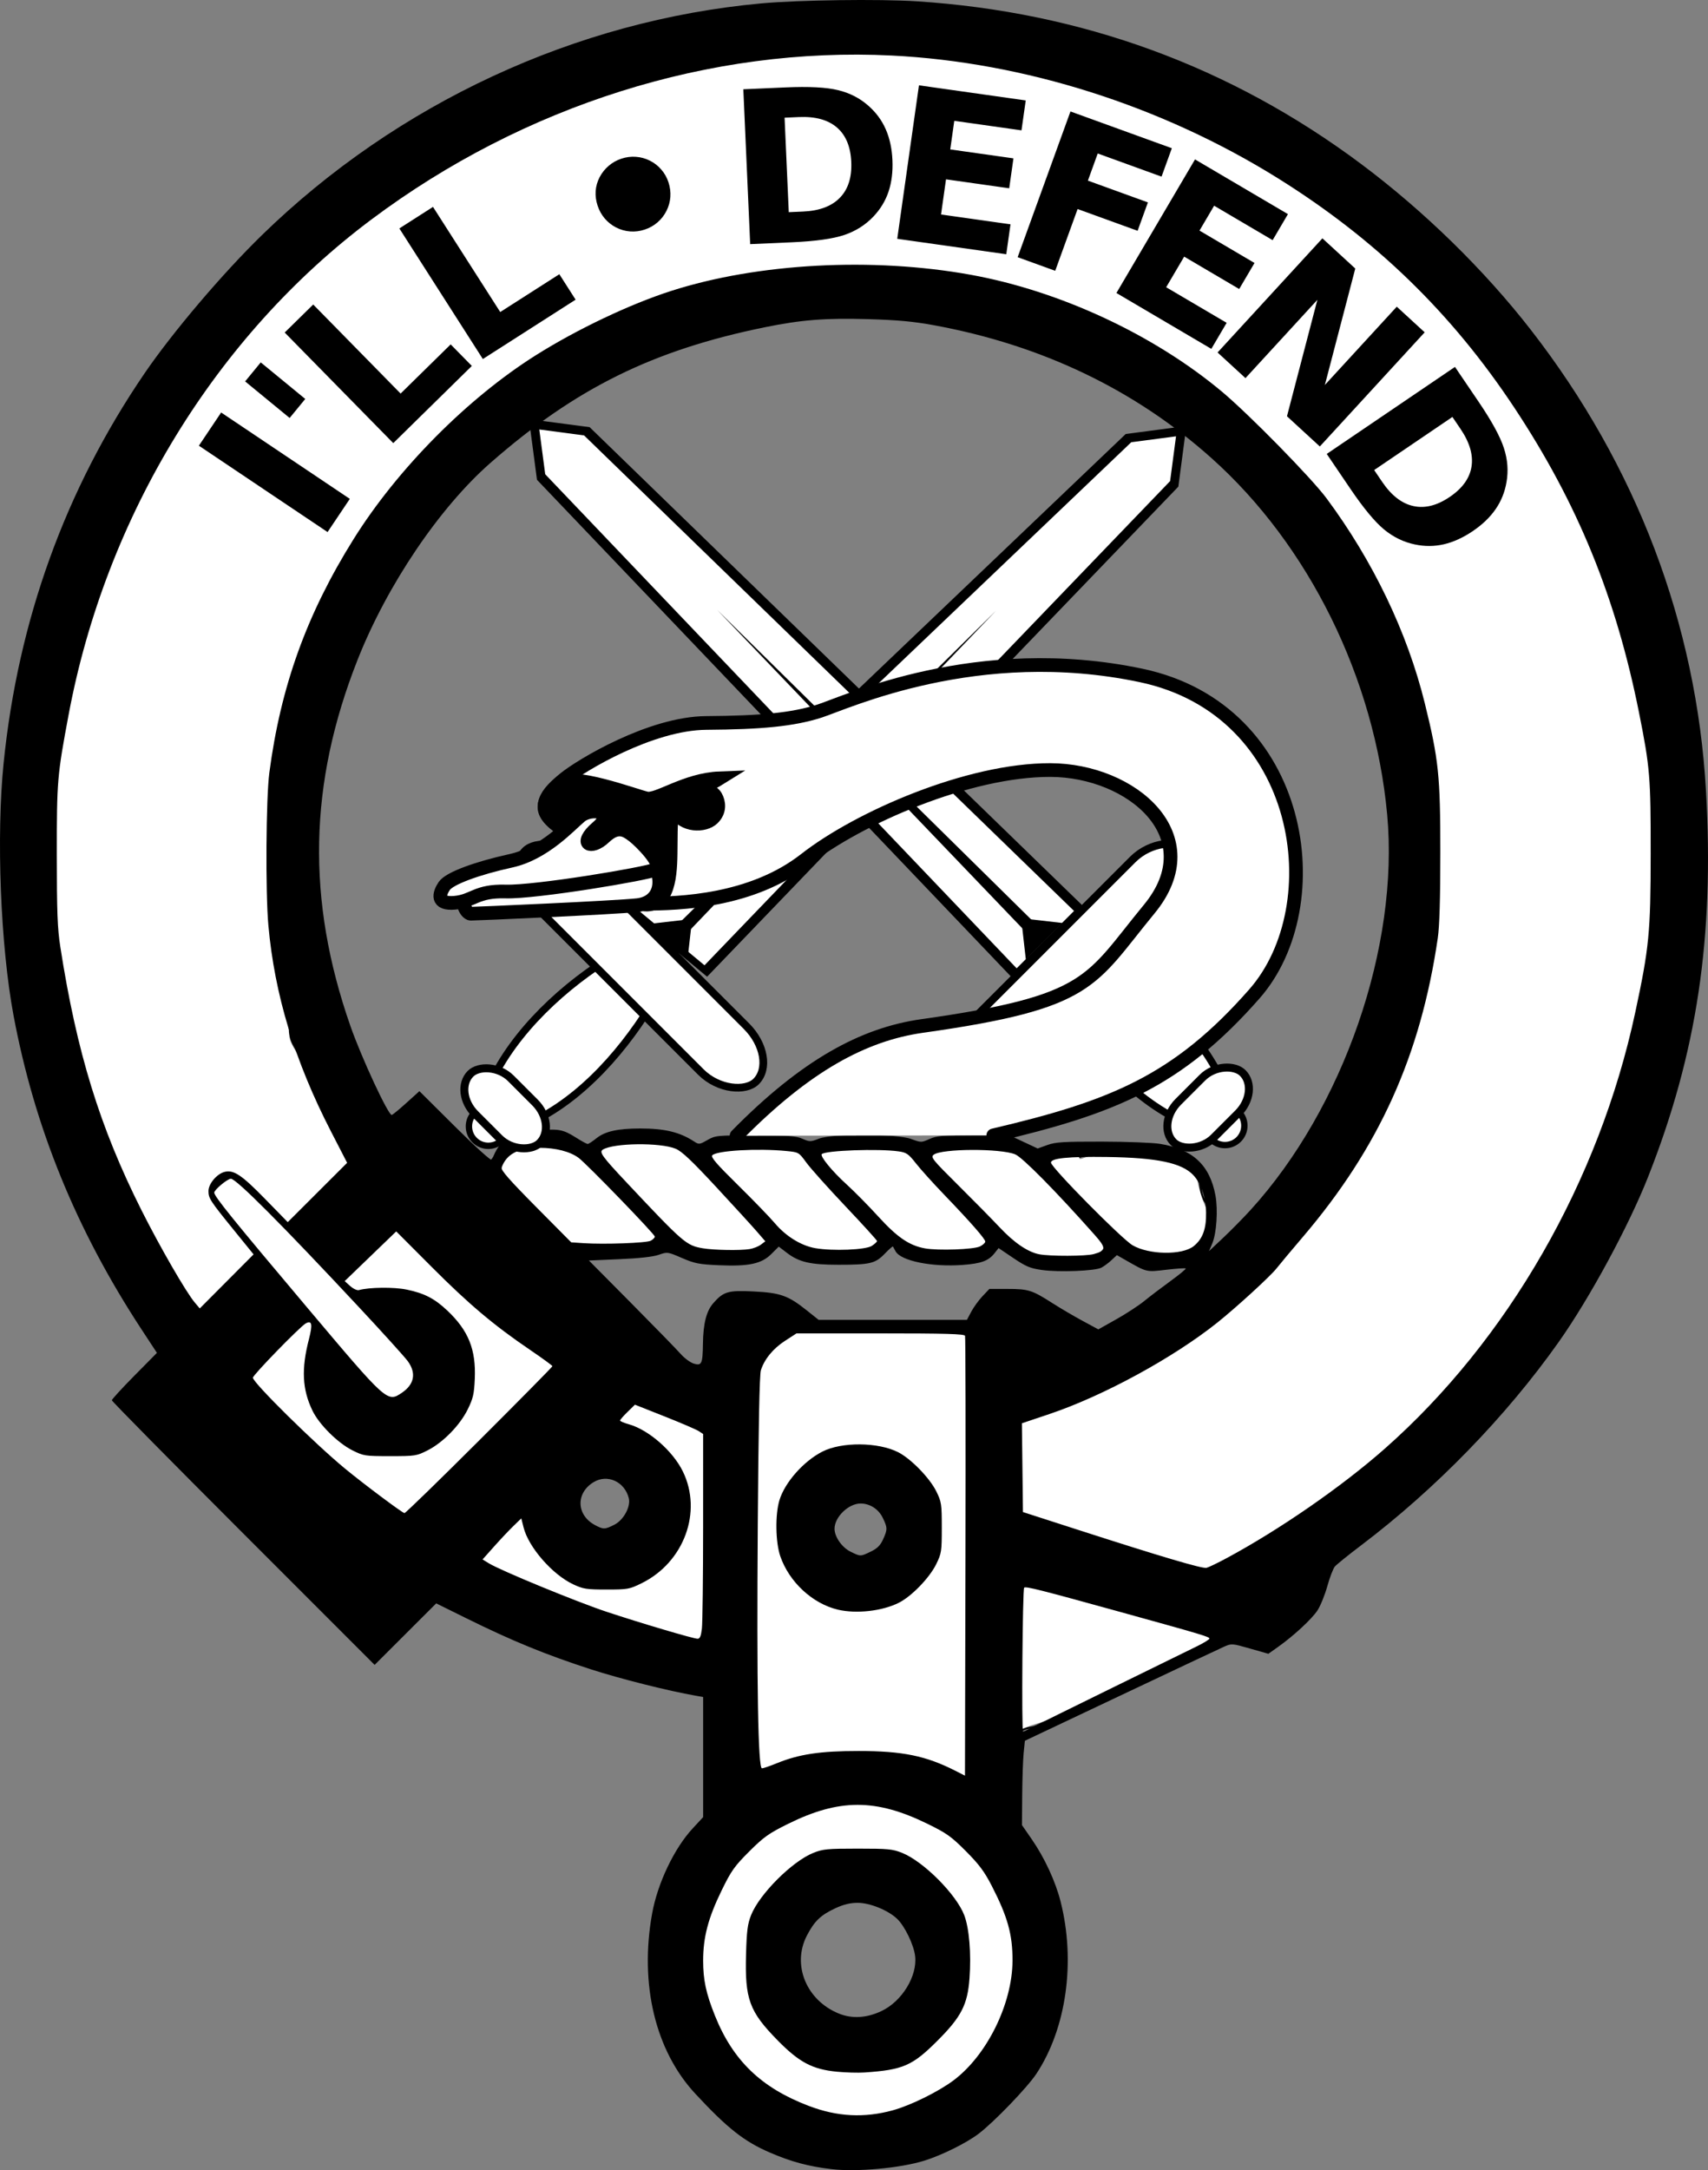 <?xml version="1.0" encoding="UTF-8" standalone="no"?>
<!-- Created with Inkscape (http://www.inkscape.org/) -->
<svg
   xmlns:svg="http://www.w3.org/2000/svg"
   xmlns="http://www.w3.org/2000/svg"
   version="1.0"
   width="883.9"
   height="1122.628"
   id="svg2999">
  <rect width="100%" height="100%" fill="#808080" stroke="none"/>
  <defs
     id="defs3002" />
  <g
     id="layer3" />
  <g
     transform="translate(91.865,27.465)"
     id="layer1" />
  <path
     d=""
     id="path4103"
     style="fill:#000000;fill-opacity:1;stroke:#000500;stroke-width:3.526;stroke-miterlimit:4;stroke-dasharray:none;stroke-opacity:0.17" />
  <path
     d=""
     id="path4105"
     style="fill:#000000;fill-opacity:1;stroke:#000500;stroke-width:3.526;stroke-miterlimit:4;stroke-dasharray:none;stroke-opacity:0.17" />
  <path
     d=""
     id="path4107"
     style="fill:#000000;fill-opacity:1;stroke:#000500;stroke-width:3.526;stroke-miterlimit:4;stroke-dasharray:none;stroke-opacity:0.17" />
  <path
     d=""
     id="path4109"
     style="fill:#000000;fill-opacity:1;stroke:#000500;stroke-width:3.526;stroke-miterlimit:4;stroke-dasharray:none;stroke-opacity:0.17" />
  <path
     d=""
     id="path4111"
     style="fill:#000000;fill-opacity:1;stroke:#000500;stroke-width:3.526;stroke-miterlimit:4;stroke-dasharray:none;stroke-opacity:0.17" />
  <path
     d=""
     id="path4113"
     style="fill:#000000;fill-opacity:1;stroke:#000500;stroke-width:3.526;stroke-miterlimit:4;stroke-dasharray:none;stroke-opacity:0.17" />
  <path
     d=""
     id="path4115"
     style="fill:#000000;fill-opacity:1;stroke:#000500;stroke-width:3.526;stroke-miterlimit:4;stroke-dasharray:none;stroke-opacity:0.17" />
  <path
     d=""
     id="path4117"
     style="fill:#000000;fill-opacity:1;stroke:#000500;stroke-width:3.526;stroke-miterlimit:4;stroke-dasharray:none;stroke-opacity:0.17" />
  <path
     d=""
     id="path4119"
     style="fill:#000000;fill-opacity:1;stroke:#000500;stroke-width:3.526;stroke-miterlimit:4;stroke-dasharray:none;stroke-opacity:0.17" />
  <path
     d=""
     id="path4121"
     style="fill:#000000;fill-opacity:1;stroke:#000500;stroke-width:3.526;stroke-miterlimit:4;stroke-dasharray:none;stroke-opacity:0.17" />
  <path
     d=""
     id="path4123"
     style="fill:#000000;fill-opacity:1;stroke:#000500;stroke-width:3.526;stroke-miterlimit:4;stroke-dasharray:none;stroke-opacity:0.17" />
  <path
     d=""
     id="path4125"
     style="fill:#000000;fill-opacity:1;stroke:#000500;stroke-width:3.526;stroke-miterlimit:4;stroke-dasharray:none;stroke-opacity:0.17" />
  <path
     d=""
     id="path4127"
     style="fill:#000000;fill-opacity:1;stroke:#000500;stroke-width:3.526;stroke-miterlimit:4;stroke-dasharray:none;stroke-opacity:0.17" />
  <path
     d=""
     id="path4129"
     style="fill:#000000;fill-opacity:1;stroke:#000500;stroke-width:3.526;stroke-miterlimit:4;stroke-dasharray:none;stroke-opacity:0.17" />
  <path
     d=""
     id="path4131"
     style="fill:#000000;fill-opacity:1;stroke:#000500;stroke-width:3.526;stroke-miterlimit:4;stroke-dasharray:none;stroke-opacity:0.17" />
  <path
     d=""
     id="path4133"
     style="fill:#000000;fill-opacity:1;stroke:#000500;stroke-width:3.526;stroke-miterlimit:4;stroke-dasharray:none;stroke-opacity:0.17" />
  <path
     d=""
     id="path4135"
     style="fill:#000000;fill-opacity:1;stroke:#000500;stroke-width:3.526;stroke-miterlimit:4;stroke-dasharray:none;stroke-opacity:0.17" />
  <path
     d=""
     id="path4137"
     style="fill:#000000;fill-opacity:1;stroke:#000500;stroke-width:3.526;stroke-miterlimit:4;stroke-dasharray:none;stroke-opacity:0.17" />
  <path
     d=""
     id="path4139"
     style="fill:#000000;fill-opacity:1;stroke:#000500;stroke-width:2.682;stroke-miterlimit:4;stroke-dasharray:none;stroke-opacity:0.17" />
  <path
     d=""
     id="path4141"
     style="fill:#000000;fill-opacity:1;stroke:#000500;stroke-width:2.682;stroke-miterlimit:4;stroke-dasharray:none;stroke-opacity:0.17" />
  <path
     d=""
     id="path4143"
     style="fill:#000000;fill-opacity:1;stroke:#000500;stroke-width:2.682;stroke-miterlimit:4;stroke-dasharray:none;stroke-opacity:0.17" />
  <path
     d=""
     id="path4145"
     style="fill:#000000;fill-opacity:1;stroke:#000500;stroke-width:2.682;stroke-miterlimit:4;stroke-dasharray:none;stroke-opacity:0.17" />
  <path
     d=""
     id="path4147"
     style="fill:#000000;fill-opacity:1;stroke:#000500;stroke-width:2.682;stroke-miterlimit:4;stroke-dasharray:none;stroke-opacity:0.17" />
  <path
     d=""
     id="path4149"
     style="fill:#000000;fill-opacity:1;stroke:#000500;stroke-width:2.682;stroke-miterlimit:4;stroke-dasharray:none;stroke-opacity:0.17" />
  <path
     d=""
     id="path4151"
     style="fill:#000000;fill-opacity:1;stroke:#000500;stroke-width:2.682;stroke-miterlimit:4;stroke-dasharray:none;stroke-opacity:0.17" />
  <path
     d=""
     id="path4153"
     style="fill:#000000;fill-opacity:1;stroke:#000500;stroke-width:2.682;stroke-miterlimit:4;stroke-dasharray:none;stroke-opacity:0.17" />
  <path
     d=""
     id="path4155"
     style="fill:#000000;fill-opacity:1;stroke:#000500;stroke-width:2.682;stroke-miterlimit:4;stroke-dasharray:none;stroke-opacity:0.17" />
  <path
     d=""
     id="path4157"
     style="fill:#000000;fill-opacity:1;stroke:#000500;stroke-width:2.682;stroke-miterlimit:4;stroke-dasharray:none;stroke-opacity:0.17" />
  <path
     d=""
     id="path4159"
     style="fill:#000000;fill-opacity:1;stroke:#000500;stroke-width:2.682;stroke-miterlimit:4;stroke-dasharray:none;stroke-opacity:0.17" />
  <path
     d=""
     id="path4161"
     style="fill:#000000;fill-opacity:1;stroke:#000500;stroke-width:2.682;stroke-miterlimit:4;stroke-dasharray:none;stroke-opacity:0.17" />
  <path
     d=""
     id="path4163"
     style="fill:#000000;fill-opacity:1;stroke:#000500;stroke-width:2.682;stroke-miterlimit:4;stroke-dasharray:none;stroke-opacity:0.17" />
  <g
     id="g5190">
    <g
       transform="translate(-32.336,671.809)"
       id="g5104">
      <g
         transform="translate(-621.566,-147.416)"
         id="g2573"
         style="display:inline">
        <path
           d="M 479.93,1099.308 C 482.333,1097.344 488.634,1094.5 493.47,1093.29 C 496.503,1092.532 499.233,1088.216 502.497,1085.768 C 505.757,1083.323 507.453,1080.06 510.772,1076.741 C 514.016,1073.497 517.414,1069.347 520.551,1066.21 C 524.33,1062.43 526.082,1058.908 528.073,1054.926 C 530.314,1050.444 534.091,1045.818 534.091,1040.633 C 534.091,1035.41 536.031,1027.927 537.1,1022.58 C 538.387,1016.148 539.357,1009.637 539.357,1003.021 C 539.357,997.651 540.645,992.378 539.357,987.224 C 537.888,981.35 538.625,974.863 536.348,969.171 C 533.429,961.873 529.36,957.669 524.312,952.621 C 519.379,947.688 514.366,945.685 510.02,941.338 C 506.898,938.216 502.29,935.729 498.736,933.063 C 494.927,930.206 492.649,929.661 488.205,928.55 C 483.811,927.451 478.722,927.045 473.912,927.045 C 468.823,927.045 462.93,925.992 458.115,924.788 C 453.696,923.684 449.431,922.532 444.575,922.532 C 438.097,922.532 431.407,922.532 425.016,922.532 C 418.313,922.532 412.34,925.833 407.715,929.302 C 401.671,933.834 393.184,937.062 387.404,942.842 C 381.406,948.84 374.363,952.874 368.598,958.639 C 364.856,962.381 363.015,966.797 360.324,972.18 C 357.076,978.675 355.341,985.387 352.801,991.738 C 350.645,997.129 351.297,1003.124 351.297,1009.039 C 351.297,1014.896 352.448,1020.813 353.553,1026.341 C 354.972,1033.434 357.185,1039.934 359.571,1045.899 C 362.147,1052.339 364.177,1056.614 367.094,1062.448 C 370.588,1069.438 378.891,1075.751 384.395,1081.255 C 388.323,1085.182 389.807,1087.722 394.927,1090.281 C 400.207,1092.922 404.413,1096.414 409.971,1097.804 C 415.295,1099.135 420.382,1101.723 425.769,1103.07 C 431.536,1104.512 437.856,1104.133 443.822,1105.326 C 450.026,1106.567 456.318,1107.583 462.628,1107.583 C 468.401,1107.583 473.559,1110.546 476.169,1105.326 C 478.152,1101.359 488.063,1097.682 479.93,1099.308 z"
           transform="translate(653.408,-524.953)"
           id="path2484"
           style="fill:none;fill-rule:evenodd;stroke:#000000;stroke-width:1px;stroke-linecap:butt;stroke-linejoin:miter;stroke-opacity:1" />
        <path
           d="M 479.93,1046.651 C 481.596,1043.318 483.483,1036.649 486.7,1032.359 C 489.732,1028.316 489.826,1025.121 491.214,1019.571 C 492.268,1015.351 491.966,1010.606 491.966,1006.03 C 491.966,999.704 489.385,995.603 486.7,990.233 C 483.462,983.756 477.027,977.713 471.655,973.684 C 468.024,970.961 465.138,969.171 460.372,969.171 C 454.987,969.171 450.36,970.675 445.327,970.675 C 440.714,970.675 435.209,972.014 431.034,973.684 C 425.784,975.784 419.726,978.975 416.742,981.959 C 413.367,985.333 410.759,989.411 408.467,993.995 C 405.016,1000.896 400.501,1007.052 398.688,1014.305 C 397.432,1019.327 395.971,1023.374 394.927,1028.598 C 393.382,1036.319 405.272,1042.375 409.971,1045.899 C 415.258,1049.864 421.108,1051.467 426.521,1054.174 C 431.671,1056.749 437.459,1060.192 443.07,1060.192 C 450.007,1060.192 453.219,1062.079 458.115,1057.183 C 461.51,1053.787 467.591,1053.197 471.655,1051.165 C 474.855,1049.565 483.715,1047.282 484.443,1047.404"
           transform="translate(653.408,-524.953)"
           id="path2486"
           style="fill:none;fill-rule:evenodd;stroke:#000000;stroke-width:1px;stroke-linecap:butt;stroke-linejoin:miter;stroke-opacity:1" />
        <path
           d="M 424.264,812.704 C 425.635,812.019 434.65,816.393 437.804,817.97 C 439.94,819.038 445.24,819.475 448.336,819.475 C 454.777,819.475 462.081,813.252 465.637,809.695 C 471.58,803.752 472.408,798.455 472.408,790.137 C 472.408,786.601 468.437,780.329 465.637,776.597 C 461.664,771.299 455.413,770.468 449.84,769.074 C 444.733,767.798 441.42,768.832 437.052,770.579 C 432.153,772.539 429.281,771.828 426.521,777.349 C 423.968,782.455 422.669,787.492 421.255,793.146 C 420.12,797.686 418.549,799.623 419.751,804.43 C 421.155,810.047 424.264,806.504 424.264,812.704 z"
           transform="translate(653.408,-524.953)"
           id="path2488"
           style="fill:none;fill-rule:evenodd;stroke:#000000;stroke-width:1px;stroke-linecap:butt;stroke-linejoin:miter;stroke-opacity:1" />
        <path
           d="M 335.5,801.421 C 335.787,802.571 341.443,791.187 342.27,787.88 C 343.657,782.331 343.568,779.535 342.27,774.34 C 341.043,769.431 337.112,765.206 333.243,762.304 C 328.623,758.839 325.528,755.298 320.455,754.03 C 316.027,752.923 313.485,751.021 308.419,751.021 C 304.78,751.021 299.846,756.059 296.383,757.791 C 293.275,759.345 293.547,766.759 294.126,769.074 C 295.127,773.076 294.679,777.304 295.631,781.11 C 296.915,786.247 299.78,791.557 303.905,794.651 C 309.952,799.186 314.663,801.854 321.959,803.678 C 328.029,805.195 333.428,807.346 339.261,804.43 C 340.93,803.595 341.645,802.999 343.022,802.173"
           transform="translate(653.408,-524.953)"
           id="path2490"
           style="fill:none;fill-rule:evenodd;stroke:#000000;stroke-width:1px;stroke-linecap:butt;stroke-linejoin:miter;stroke-opacity:1" />
        <path
           d="M 396.431,684.823 C 397.375,684.351 409.757,683.453 415.237,684.823 C 419.793,685.962 425.07,686.153 428.778,687.08 C 432.495,688.01 437.303,687.895 440.061,688.585 C 442.504,689.195 446.935,687.832 451.345,687.832 C 455.446,687.832 458.726,687.08 462.628,687.08 C 466.08,687.08 470.178,686.328 473.912,686.328 C 480.109,686.328 485.626,688.585 491.966,688.585 C 496.962,688.585 501.863,689.337 507.011,689.337 C 511.529,689.337 514.505,687.818 519.046,690.089 C 523.006,692.069 525.176,694.751 527.321,697.611 C 531.188,702.768 536.601,704.733 542.366,705.886 C 547.68,706.949 553.156,706.891 558.163,708.143 C 562.216,709.156 567.016,709.127 570.951,708.143 C 575.691,706.958 578.278,706.081 581.482,702.877 C 585.146,699.213 587.135,696.472 590.509,693.098 C 593.945,689.663 599.394,687.222 603.297,683.319 C 606.906,679.71 611.021,677.1 614.581,673.54 C 617.682,670.439 619.283,667.146 621.351,663.008 C 623.513,658.686 623.295,658.182 619.847,654.734 C 617.295,652.182 611.973,653.229 608.563,653.229 C 603.346,653.229 598.635,653.229 593.518,653.229 C 587.308,653.229 580.866,647.347 577.721,644.202 C 574.19,640.671 571.297,649.122 570.199,650.22 C 566.605,653.814 562.822,653.652 557.411,654.734 C 553.192,655.578 548.327,654.155 544.623,653.229 C 540.884,652.295 536.94,652.625 533.339,651.725 C 528.557,650.529 526.092,648.734 522.055,645.707 C 515.78,641.001 515.516,644.397 512.276,648.716 C 510.033,651.707 500.399,650.941 496.479,651.725 C 489.977,653.025 483.213,650.853 477.673,649.468 C 472.629,648.207 469.15,647.401 464.885,644.202 C 460.177,640.671 457.751,645.941 455.106,649.468 C 453.459,651.665 446.393,651.082 443.822,651.725 C 438.43,653.073 430.789,651.475 425.769,650.22 C 420.142,648.814 415.087,647.512 409.971,644.955 C 405.624,642.781 401.439,637.195 398.688,642.698 C 396.797,646.48 393.116,649.168 388.909,650.22 C 384.837,651.238 380.302,651.725 376.121,651.725 C 370.211,651.725 365.015,651.581 359.571,650.22 C 353.353,648.666 349.993,644.679 346.031,642.698 C 341.327,640.346 337.327,644.686 333.243,645.707 C 328.256,646.954 323.421,648.162 318.198,649.468 C 314.918,650.288 310.316,649.468 306.914,649.468 C 301.389,649.468 296.419,650.973 291.117,650.973 C 285.966,650.973 290.365,661.752 290.365,665.265 C 290.365,669.144 292.919,673.53 294.126,676.549 C 295.96,681.132 298.327,683.759 301.649,687.08 C 306.441,691.872 314.073,698.182 318.95,700.62 C 323.273,702.782 326.707,705.627 331.738,708.143 C 336.369,710.458 341.088,711.195 346.031,714.161 C 351.109,717.208 360.488,718.138 365.589,720.179 C 372.832,723.076 377.858,718.208 380.634,712.656 C 382.981,707.963 386.322,704.455 388.156,699.868 C 390.042,695.154 393.533,692.235 396.431,689.337 C 397.495,688.273 396.431,686.328 396.431,684.823 z"
           transform="translate(653.408,-524.953)"
           id="path2492"
           style="fill:none;fill-rule:evenodd;stroke:#000000;stroke-width:1px;stroke-linecap:butt;stroke-linejoin:miter;stroke-opacity:1" />
        <path
           d="M 619.095,656.238 C 619.416,655.917 620.317,647.337 622.104,644.955 C 624.48,641.786 626.43,637.428 627.369,633.671 C 628.376,629.643 626.488,625.224 624.36,622.387 C 621.269,618.265 621.8,611.393 620.599,606.59 C 618.965,600.054 606.124,599.523 601.793,596.059 C 599.069,593.88 591.386,593.05 587.5,593.05 C 583.361,593.05 579.271,593.603 575.465,594.554 C 569.85,595.958 564.372,597.704 558.915,599.068 C 558.775,599.103 565.285,596.711 559.667,595.307 C 555.068,594.157 550.154,594.554 545.375,594.554 C 538.819,594.554 539.566,599.872 533.339,598.316 C 527.83,596.938 525.074,592.298 519.046,592.298 C 512.939,592.298 507.705,590.056 501.745,591.545 C 498.215,592.428 494.268,593.05 490.461,593.05 C 486.082,593.05 483.336,594.267 479.178,595.307 C 473.377,596.757 472.752,599.412 468.646,595.307 C 464.67,591.33 460.122,590.793 453.601,590.793 C 447.586,590.793 441.08,590.439 435.548,591.545 C 430.991,592.457 426.338,592.72 422.007,593.802 C 417.585,594.908 415.436,596.258 412.228,593.05 C 410.283,591.105 404.665,590.793 401.697,590.793 C 397.125,590.793 392.103,589.289 387.404,589.289 C 382.745,589.289 378.458,590.793 373.864,590.793 C 369.476,590.793 365.595,593.797 362.58,596.811 C 360.056,599.336 355.419,593.697 353.553,592.298 C 349.868,589.533 346.363,589.079 342.27,587.032 C 338.773,585.284 332.667,586.512 328.729,585.528 C 323.845,584.306 317.597,586.957 314.437,588.537 C 301.835,594.838 305.701,601.951 293.374,594.554 C 288.868,591.851 285.886,590.614 280.586,589.289 C 277.306,588.469 272.704,589.289 269.302,589.289 C 267.241,589.289 263.075,593.583 261.78,594.554 C 258.7,596.864 255.64,599.312 254.258,602.077 C 251.319,607.953 257.006,613.591 259.523,618.626 C 263.587,626.754 273.448,634.055 279.834,640.441 C 283.835,644.443 286.104,646.716 287.356,651.725 C 287.817,653.568 289.18,655.259 289.613,656.99"
           transform="translate(653.408,-524.953)"
           id="path2494"
           style="fill:none;fill-rule:evenodd;stroke:#000000;stroke-width:1px;stroke-linecap:butt;stroke-linejoin:miter;stroke-opacity:1" />
        <path
           d="M 196.335,605.838 C 196.439,606.255 194.019,595.247 182.795,584.023 C 172.09,573.318 164.733,559.563 156.466,547.163 C 153.037,542.019 150.448,538.965 150.448,532.118 C 150.448,527.856 150.448,523.593 150.448,519.33 C 150.448,513.868 151.953,509.246 151.953,503.533 C 151.953,498.017 151.953,492.5 151.953,486.984 C 151.953,479.493 149.951,469.951 148.192,462.912 C 146.818,457.418 148.192,449.812 148.192,444.106 C 148.192,439.184 149.696,434.683 149.696,429.814 C 149.696,425.13 151.035,420.107 151.953,415.521 C 153.151,409.529 154.259,404.039 155.714,398.219 C 157.219,392.2 157.982,386.137 159.475,380.166 C 160.943,374.295 162.484,366.697 162.484,360.607 C 162.484,354.003 167.338,348.714 168.502,344.058 C 169.232,341.139 172.144,335.27 173.768,332.022 C 176.15,327.258 176.549,322.798 179.786,318.482 C 183.683,313.286 186.717,307.79 191.069,303.437 C 194.135,300.371 195.08,294.913 198.592,291.401 C 203.022,286.971 204.504,280.395 209.123,274.852 C 212.657,270.611 213.246,263.588 216.645,259.055 C 218.655,256.375 220.268,252.087 221.159,248.523 C 221.833,245.829 225.71,241.679 227.177,238.744 C 229.114,234.871 234.722,230.447 236.956,228.213 C 239.78,225.389 243.508,223.165 246.735,219.938 C 249.5,217.173 253.352,215.126 257.267,213.168 C 264.417,209.593 269.61,205.116 276.073,201.885 C 280.411,199.715 284.165,197.04 288.861,195.867 C 294.183,194.536 300.508,189.589 305.41,186.087 C 311.151,181.987 317.371,179.731 322.712,177.061 C 326.543,175.145 331.152,172.882 335.5,171.795 C 339.869,170.703 344.901,168.223 348.288,166.529 C 353.953,163.696 362.394,164.319 368.598,162.768 C 376.882,160.697 386.589,158.255 394.927,158.255 C 402.561,158.255 412.763,154.537 420.503,152.989 C 426.338,151.822 432.233,151.846 437.804,150.732 C 443.739,149.545 450.56,150.74 456.61,149.228 C 463.143,147.594 473.382,151.484 479.93,151.484 C 486.654,151.484 494.46,156.621 500.993,158.255 C 508.924,160.237 516.704,163.123 524.312,165.025 C 529.219,166.251 534.919,168.071 539.357,170.29 C 545.088,173.156 550.003,179.91 556.659,181.574 C 562.07,182.927 570.464,190.424 574.712,193.61 C 580.087,197.641 587.32,200.158 593.518,202.637 C 598.402,204.59 601.745,206.574 607.059,207.902 C 610.531,208.771 614.776,213.642 618.342,215.425 C 622.918,217.712 626.75,222.328 630.378,225.956 C 636.973,232.551 644.057,239.977 651.441,245.514 C 655.501,248.56 658.927,253.001 662.725,256.798 C 666.638,260.711 670.809,264.131 674.76,268.082 C 678.271,271.592 681.781,275.103 685.292,278.613 C 690.341,283.662 693.422,294.584 695.071,301.18 C 696.52,306.977 701,314.874 703.346,320.739 C 703.73,321.699 703.847,322.745 704.098,323.748 C 705.87,330.837 711.616,343.301 716.886,348.572 C 720.483,352.169 723.117,365.974 724.408,371.139 C 724.851,372.91 725.411,374.649 725.913,376.404 C 727.896,383.345 728.719,389.887 730.426,396.715 C 731.686,401.752 732.348,405.572 733.435,411.008 C 735.662,422.141 735.692,433.957 735.692,445.611 C 735.692,451.515 736.444,457.646 736.444,463.664 C 736.444,467.977 735.954,471.415 734.187,474.948 C 732.022,479.28 730.011,484.131 728.922,488.488 C 727.152,495.568 724.004,502.14 722.152,509.551 C 722.03,510.038 722.152,510.554 722.152,511.056 C 722.152,518.101 716.349,527.497 714.629,534.375 C 713.254,539.876 710.076,545.065 708.611,550.924 C 707.174,556.672 702.88,565.396 700.337,570.483 C 697.857,575.442 696.846,580.411 695.823,585.528 C 694.856,590.361 693.19,594.806 690.557,598.316 C 687.405,602.519 685.855,606.592 683.035,610.352 C 680.313,613.981 678.743,616.901 675.513,620.131 C 671.436,624.207 668.311,628.479 664.981,632.919 C 661.689,637.308 659.815,641.094 655.954,644.955 C 649.306,651.603 630.063,657.538 621.351,663.761 C 619.784,664.88 618.381,664.751 616.838,665.265"
           transform="translate(653.408,-524.953)"
           id="path2496"
           style="fill:none;fill-rule:evenodd;stroke:#000000;stroke-width:1px;stroke-linecap:butt;stroke-linejoin:miter;stroke-opacity:1" />
        <path
           d="M 510.02,942.09 C 505.888,945.041 513.4,932.511 515.285,927.797 C 517.115,923.224 517.897,919.609 519.046,915.009 C 520.012,911.148 520.551,907.034 520.551,902.973 C 520.551,901.695 521.052,900.466 521.303,899.212"
           transform="translate(653.408,-524.953)"
           id="path2498"
           style="fill:none;fill-rule:evenodd;stroke:#000000;stroke-width:1px;stroke-linecap:butt;stroke-linejoin:miter;stroke-opacity:1" />
        <path
           d="M 647.68,820.227 C 647.68,815.931 679.455,799.074 688.301,794.651 C 698.718,789.442 708.526,776.682 716.886,768.322 C 722.402,762.807 728.095,757.64 731.931,752.525 C 736.51,746.419 744.349,740.731 748.48,735.224 C 754.35,727.397 762.318,725.305 765.782,714.913 C 768.538,706.643 782.337,694.896 787.597,688.585 C 792.142,683.13 795.193,677.979 800.385,672.788 C 803.416,669.756 805.805,657.433 807.907,653.229 C 810.191,648.661 811.774,644.312 814.677,640.441 C 819.89,633.491 824.314,627.491 829.722,619.378 C 834.525,612.174 837.34,606.757 841.758,600.572 C 845.096,595.899 845.221,588.523 846.271,583.271 C 847.736,575.949 850.054,569.328 854.546,563.713 C 857.839,559.596 858.571,552.879 859.812,547.915 C 861.81,539.923 865.077,532.796 865.077,524.596 C 865.077,523.803 865.579,523.092 865.83,522.339 C 865.83,514.123 868.839,506.385 868.839,498.268 C 868.839,491.855 869.137,484.742 870.343,478.709 C 871.951,470.67 871.795,461.673 873.352,453.885 C 875.109,445.099 871.954,436.263 874.857,427.557 C 876.734,421.926 876.361,413.925 876.361,407.999 C 876.361,401.406 874.857,395.613 874.857,389.193 C 874.857,381.016 868.885,375.883 867.334,368.13 C 866.548,364.199 859.805,355.335 856.803,352.333 C 853.447,348.977 850.375,341.666 849.28,337.288 C 847.812,331.416 846.271,324.673 846.271,318.482 C 846.271,312.59 844.767,306.615 844.767,300.428 C 844.767,294.235 845.268,287.136 844.015,280.87 C 842.911,275.35 842.554,271.931 840.253,267.329 C 838.425,263.673 836.028,260.943 833.483,257.55 C 827.492,245.568 815.105,230.682 804.898,218.434 C 799.623,212.104 793.473,206.868 789.853,199.628 C 786.349,192.619 782.788,187.163 780.826,179.317 C 779.344,173.389 776.112,166.879 773.304,161.263 C 770.28,155.215 766.5,151.451 762.02,146.971 C 755.959,140.91 751.384,134.83 745.471,128.917 C 744.193,127.639 742.462,126.911 740.958,125.908 C 735.819,122.482 731.908,115.548 726.665,111.616 C 720.083,106.679 714.367,102.033 706.355,98.827 C 699.377,96.037 692.059,91.604 685.292,87.544 C 680.214,84.497 675.966,82.008 670.999,80.021 C 667.37,78.57 661.423,73.454 658.963,70.995 C 656.035,68.066 649.278,64.995 645.423,64.224 C 640.142,63.168 632.517,56.956 628.121,55.197 C 624.051,53.569 616.825,52.941 613.077,52.941 C 609.716,52.941 604.186,48.53 601.041,46.171 C 600.37,45.668 598.77,45.035 598.032,44.666 C 594.431,41.966 582.048,39.814 576.217,38.648 C 571.924,37.79 565.5,33.91 560.42,31.878 C 555.226,29.8 549.535,29.25 543.87,28.117 C 536.408,26.624 529.211,25.989 522.055,23.603 C 515.753,21.503 507.708,21.937 500.993,20.594 C 494.874,19.371 488.65,18.261 482.939,16.833 C 477.923,15.579 472.448,15.329 467.142,15.329 C 459.804,15.329 451.864,15.329 444.575,15.329 C 437.941,15.329 431.23,16.081 424.264,16.081 C 418.748,16.081 413.231,16.081 407.715,16.081 C 398.086,16.081 384.939,20.185 375.368,22.099 C 373.578,22.457 371.858,23.102 370.103,23.603 C 363.028,25.625 355.325,27.298 349.04,28.869 C 339.368,31.287 328.124,31.97 318.95,35.639 C 310.772,38.911 299.079,39.914 290.365,41.657 C 281.603,43.41 272.05,47.01 263.284,49.932 C 254.191,52.963 247.314,58.013 237.708,61.215 C 227.922,64.478 220.078,72.957 209.875,75.508 C 202.112,77.449 189.95,87.038 182.042,90.553 C 172.581,94.758 166.039,102.043 158.723,109.359 C 154.396,113.686 151.219,117.107 147.439,122.147 C 144.365,126.245 141.251,130.592 138.412,133.431 C 135.031,136.812 132.563,139.51 128.633,142.457 C 124.741,145.377 120.388,150.673 118.102,155.246 C 115.519,160.41 111.693,163.54 108.323,168.034 C 104.977,172.494 100.696,176.413 97.039,180.07 C 95.785,181.323 94.532,182.577 93.278,183.831 C 88.409,188.7 84.693,195.528 80.49,201.132 C 74.157,209.576 68.079,215.422 64.693,224.452 C 64.444,225.116 63.69,225.455 63.188,225.956 C 59.523,229.621 56.114,238.456 54.914,243.258 C 54.792,243.744 54.914,244.261 54.914,244.762 C 54.914,249.89 51.672,256.977 50.4,262.064 C 50.149,263.067 49.899,264.07 49.648,265.073 C 47.991,271.702 46.589,277.961 43.63,283.879 C 40.728,289.682 39.152,294.269 37.612,300.428 C 36.64,304.318 35.559,307.888 34.603,311.712 C 33.654,315.508 31.209,319.252 29.337,322.995 C 27.683,326.303 27.261,328.653 25.576,332.022 C 19.914,343.347 21.454,368.841 15.797,383.927 C 13.117,391.073 14.309,401.146 12.788,408.751 C 11.361,415.886 10.427,422.811 9.027,429.814 C 7.993,434.985 8.594,443.127 9.779,447.867 C 11.056,452.973 10.823,457.998 12.788,462.912 C 15.245,469.055 15.237,478.168 16.549,484.727 C 18.523,494.595 19.362,504.254 21.815,514.065 C 22.376,516.307 22.818,518.578 23.319,520.835 C 23.768,522.853 24.322,524.847 24.824,526.853 C 25.075,527.856 25.325,528.859 25.576,529.862 C 27.512,537.605 30.9,545.198 32.346,552.429 C 34.274,562.069 36.341,571.875 41.373,580.262 C 45.099,586.472 45.784,593.596 48.896,599.82 C 52.327,606.683 54.693,612.92 57.923,619.378 C 61.211,625.954 63.038,632.417 66.949,638.937 C 67.88,640.487 68.955,641.946 69.958,643.45 C 73.87,649.317 76.983,656.829 80.49,661.504 C 84.465,666.804 88.299,672.263 91.773,678.053 C 94.423,682.469 95.506,686.791 98.544,690.841 C 101.066,694.205 104.322,696.62 107.57,699.868 C 110.969,704.4 112.522,711.083 113.588,716.418 C 114.897,722.96 123.052,730.08 125.624,735.224 C 128.217,740.409 135.343,745.694 139.165,749.516 C 143.331,753.682 148.528,756.623 152.705,760.8 C 156.794,764.888 160.296,768.75 164.741,772.083 C 168.199,774.677 172.179,778.769 174.52,781.11 C 177.54,784.13 184.251,787.48 188.06,789.385 C 193.912,792.311 198.296,797.888 203.857,800.669 C 204.86,801.17 205.863,801.672 206.866,802.173 C 213.533,805.506 217.069,806.522 223.416,809.695 C 229.676,812.826 231.204,814.972 236.204,818.722 C 240.632,822.043 245.677,824.435 249.744,828.501 C 253.558,832.315 264.594,835.174 269.302,837.528 C 274.216,839.985 280.119,842.56 285.099,845.051 C 289.867,847.435 295.428,848.71 300.144,851.069 C 304.298,853.145 309.131,854.444 313.685,855.582 C 320.206,857.212 328.097,862.352 333.995,862.352 C 338.956,862.352 344.574,864.245 349.04,865.361 C 352.752,866.289 356.812,866.239 360.324,865.361 C 364.75,864.255 370.33,865.466 374.616,864.609 C 379.727,863.587 383.586,865.319 386.652,867.618 C 388.32,868.869 386.652,884.076 386.652,886.424 C 386.652,892.315 384.747,898.959 383.643,904.478 C 382.308,911.154 384.739,915.696 387.404,921.027 C 389.303,924.825 390.729,929.181 392.67,933.063 C 393.512,934.747 394.446,936.344 395.679,937.576"
           transform="translate(653.408,-524.953)"
           id="path2500"
           style="fill:none;fill-rule:evenodd;stroke:#000000;stroke-width:1px;stroke-linecap:butt;stroke-linejoin:miter;stroke-opacity:1" />
        <path
           d="M 520.306,901.46 C 520.734,902.315 525.597,898.793 526.304,898.087 C 527.968,896.422 529.2,895.301 531.552,894.713 C 534.366,894.009 534.674,894.651 538.299,892.838 C 540.475,891.751 543.81,891.086 545.796,890.589 C 548.88,889.819 550.058,889.396 552.169,888.34 C 554.398,887.226 556.171,886.339 558.167,885.341 C 559.966,884.442 561.972,883.439 563.415,882.717 C 565.636,881.607 566.601,880.234 568.663,879.718 C 571.097,879.11 571.888,877.469 575.036,877.469 C 577.387,877.469 580.185,875.082 582.158,874.095 C 584.363,872.993 586.398,872.696 588.531,871.097 C 590.274,869.789 592.994,868.677 594.903,867.723 C 596.632,866.859 597.803,865.967 599.776,865.474 C 601.955,864.929 602.958,863.741 605.024,863.225 C 606.953,862.742 607.932,861.092 609.898,860.601 C 611.628,860.168 613.109,858.432 614.771,857.602 C 616.535,856.72 618.31,855.562 619.644,854.228 C 621.088,852.784 624.272,852.101 626.017,851.229 C 628.031,850.222 629.22,849.525 630.515,848.23 C 633.479,845.266 637.852,842.69 641.011,839.983 C 642.793,838.456 643.985,837.035 645.134,834.735 C 646.437,832.13 646.977,829.55 648.133,827.238 C 649.199,825.106 649.082,821.571 649.633,819.366 C 650.261,816.854 649.6,815.275 651.132,813.743"
           transform="translate(653.408,-524.953)"
           id="path2502"
           style="fill:none;fill-rule:evenodd;stroke:#000000;stroke-width:1px;stroke-linecap:butt;stroke-linejoin:miter;stroke-opacity:1" />
        <path
           d="M 191.877,601.494 C 192.631,598.479 215.534,604.286 222.532,606.035 C 228.157,607.442 234.427,607.171 240.698,607.171 C 247.503,607.171 253.817,606.446 259.999,604.9"
           transform="translate(653.408,-524.953)"
           id="path2504"
           style="fill:#ffffff;fill-rule:evenodd;stroke:#000000;stroke-width:1px;stroke-linecap:butt;stroke-linejoin:miter;stroke-opacity:1" />
        <path
           d="M 328.121,805.86 C 332.548,803.928 338.47,799.923 341.746,793.371 C 343.078,790.707 341.746,790.931 341.746,789.965"
           transform="translate(653.408,-524.953)"
           id="path2512"
           style="fill:none;fill-rule:evenodd;stroke:#000000;stroke-width:1px;stroke-linecap:butt;stroke-linejoin:miter;stroke-opacity:1" />
        <path
           d="M 465.178,1106.984 C 448.933,1105.649 424.868,1101.564 416.415,1098.707 C 400.465,1093.316 393.633,1089.036 381.059,1076.56 C 371.671,1067.245 368.883,1063.658 365.603,1056.678 C 356.695,1037.72 352.209,1020.245 352.209,1004.502 C 352.209,995.786 355.347,985.452 362.449,970.778 C 366.735,961.923 367.774,960.723 379.761,950.765 C 386.775,944.939 395.58,938.22 399.326,935.833 C 403.073,933.447 407.927,930.312 410.112,928.866 C 412.298,927.421 415.524,925.699 417.282,925.04 C 422.001,923.27 448.448,923.555 456.876,925.466 C 460.817,926.36 469.662,927.641 476.531,928.312 C 490.361,929.663 497.964,932.538 504.828,939.012 C 506.948,941.012 510.135,943.398 511.908,944.314 C 513.682,945.231 519.255,950.068 524.292,955.063 C 535.6,966.279 537.142,970.289 538.044,990.827 C 538.666,1004.975 538.166,1010.361 534.038,1033.971 C 531.21,1050.147 526.928,1057.62 510.01,1075.903 C 496.494,1090.509 495.598,1091.217 485.33,1095.402 C 482.052,1096.738 479.354,1098.407 479.334,1099.111 C 479.278,1101.109 474.261,1106.323 471.871,1106.867 C 470.688,1107.137 467.675,1107.189 465.178,1106.984 L 465.178,1106.984 z M 458.32,1058.392 C 460.168,1056.882 466.923,1053.963 473.332,1051.905 C 484.055,1048.462 487.707,1046.46 483.267,1046.46 C 480.963,1046.46 481.809,1043.553 486.736,1034.539 C 491.075,1026.602 492.994,1018.594 492.994,1008.434 C 492.994,1002.124 492.363,999.947 488.169,991.784 C 484.234,984.126 481.902,981.185 475.534,975.848 C 470.931,971.99 466.176,969.013 463.952,968.596 C 461.877,968.207 454.338,968.631 447.198,969.539 C 432.21,971.445 422.073,975.487 415.619,982.133 C 406.748,991.267 394.217,1019.277 394.217,1029.97 C 394.217,1031.893 395.005,1034.591 395.969,1035.967 C 399.112,1040.454 411.974,1048.708 425.656,1055.017 C 437.899,1060.662 439.755,1061.197 447.012,1061.169 C 453.708,1061.143 455.488,1060.706 458.32,1058.392 L 458.32,1058.392 z"
           transform="translate(653.408,-524.953)"
           id="path2514"
           style="fill:#ffffff;fill-opacity:1;stroke:#000500;stroke-width:0;stroke-miterlimit:4;stroke-dasharray:none;stroke-opacity:0.17" />
        <path
           d="M 504.348,935.591 C 496.099,929.575 489.498,927.349 476.486,926.197 C 469.642,925.591 460.466,924.259 456.095,923.236 C 450.218,921.861 444.142,921.476 432.775,921.757 L 417.402,922.138 L 406.689,928.654 C 398.252,933.786 395.692,934.871 394.637,933.763 C 393.191,932.245 386.675,917.461 385.026,911.959 C 384.361,909.741 384.577,905.479 385.656,899.47 C 387.883,887.077 388.94,873.749 388.027,869.591 C 386.84,864.184 382.931,863.199 366.037,864.049 C 353.401,864.685 350.015,864.436 338.342,862.011 C 331.028,860.492 324.017,858.7 322.762,858.028 C 321.507,857.357 315.996,855.338 310.515,853.542 C 305.034,851.746 294.418,847.609 286.925,844.348 C 279.431,841.087 268.817,836.469 263.336,834.086 C 257.493,831.546 248.336,826.077 241.197,820.863 C 225.541,809.432 225.124,809.178 213.694,804.103 C 208.386,801.746 201.233,797.67 197.798,795.044 C 194.364,792.419 188.488,788.542 184.742,786.431 C 180.995,784.319 172.309,777.453 165.44,771.174 C 158.571,764.894 147.907,755.419 141.742,750.118 C 135.576,744.816 128.955,738.18 127.028,735.37 C 125.101,732.56 121.875,728.091 119.859,725.44 C 117.754,722.673 114.964,716.593 113.31,711.168 C 110.885,703.22 109.514,700.765 104.687,695.731 C 101.531,692.438 97.481,686.854 95.689,683.321 C 93.896,679.789 89.074,671.892 84.972,665.773 C 80.871,659.654 74.711,649.691 71.285,643.633 C 64.888,632.324 46.794,593.468 46.794,591.04 C 46.794,590.294 44.753,585.252 42.259,579.836 C 39.764,574.421 36.466,564.922 34.93,558.728 C 33.394,552.534 30.556,542.357 28.623,536.112 C 24.726,523.518 19.261,497.331 17.251,481.615 C 16.533,475.995 14.996,467.565 13.837,462.881 C 12.678,458.198 11.142,450.023 10.425,444.715 C 9.237,435.93 9.384,433.546 12.062,418.139 C 13.68,408.83 15.004,398.9 15.004,396.072 C 15.004,393.244 16.006,387.321 17.231,382.91 C 18.455,378.499 20.469,366.935 21.705,357.212 C 23.955,339.517 26.283,331.186 32.323,319.217 C 33.888,316.117 36.269,309.493 37.615,304.497 C 38.961,299.502 41.78,291.072 43.881,285.764 C 45.981,280.456 49.579,269.216 51.877,260.786 C 54.175,252.356 56.786,242.845 57.679,239.651 C 58.572,236.457 60.553,232.115 62.082,230.001 C 63.61,227.887 65.84,224.28 67.036,221.987 C 71.367,213.684 89.616,189.771 100.393,178.277 C 106.456,171.812 113.818,163.079 116.753,158.872 C 119.688,154.665 127.033,146.113 133.076,139.869 C 139.119,133.624 146.66,125.174 149.834,121.09 C 160.78,107.008 172.054,97.459 189.589,87.416 C 198.5,82.313 208.622,77.078 212.084,75.783 C 215.546,74.488 221.203,71.621 224.656,69.412 C 230.774,65.499 242.363,60.038 260.811,52.375 C 272.57,47.491 287.138,43.315 300.282,41.061 C 306.049,40.072 314.599,38.078 319.283,36.631 C 323.966,35.183 334.695,32.639 343.126,30.977 L 358.453,27.955 L 452.121,28.3 C 543.639,28.637 545.971,28.7 553.736,31.041 C 558.108,32.359 564.68,34.795 568.341,36.456 C 572.003,38.116 578.64,40.24 583.091,41.177 C 591.041,42.849 598.307,45.9 606.897,51.172 C 609.681,52.881 613.822,54.077 618.452,54.509 C 623.997,55.027 627.855,56.349 635.117,60.222 C 640.314,62.993 646.53,65.881 648.931,66.64 C 651.332,67.399 656.089,70.295 659.503,73.076 C 665.89,78.278 675.114,83.637 702.152,97.855 C 718.325,106.36 725.838,111.658 732.49,119.248 C 734.639,121.7 738.327,125.104 740.687,126.814 C 747.369,131.654 767.914,154.616 771.985,161.793 C 774,165.346 777.525,173.356 779.818,179.593 C 785.414,194.81 790.173,203.159 799.329,213.821 C 809.819,226.036 819.984,238.762 824.148,244.891 C 836.227,262.672 839.816,268.619 841.24,273.214 C 842.122,276.057 843.304,287.01 843.867,297.552 C 845.795,333.627 847.924,342.193 858.426,356.13 C 862.132,361.048 865.796,367.026 866.57,369.414 C 867.343,371.801 869.196,376.189 870.687,379.165 C 874.888,387.548 876.616,411.264 874.118,426.245 C 873.101,432.345 872.293,441.167 872.322,445.851 C 872.352,450.534 871.317,462.767 870.021,473.034 C 868.726,483.302 867.666,494.329 867.666,497.539 C 867.666,500.749 867.178,506.143 866.582,509.526 C 865.986,512.908 864.948,519.508 864.274,524.191 C 862.318,537.781 855.865,559.975 852.426,564.937 C 848.96,569.939 846.745,576.487 844.367,588.759 C 842.621,597.765 838.644,604.709 819.898,631.483 C 809.781,645.932 807.617,649.993 803.98,661.355 C 801.113,670.311 793.138,681.197 776.157,699.335 C 771.619,704.182 766.629,710.824 765.068,714.095 C 763.466,717.452 759.185,723.009 755.24,726.854 C 751.396,730.601 736.942,745.604 723.12,760.193 C 696.958,787.81 693.034,791.09 674.085,801.186 C 667.841,804.513 660.596,808.692 657.986,810.472 C 655.375,812.253 652.492,813.71 651.579,813.71 C 649.548,813.71 648.373,816.362 648.003,821.774 C 647.85,824.024 646.445,828.622 644.881,831.992 C 642.563,836.99 640.491,839.236 633.651,844.166 C 617.601,855.737 611.464,858.975 559.981,883.047 C 552.175,886.697 541.957,890.794 537.274,892.152 C 532.59,893.51 527.704,895.575 526.414,896.742 C 525.125,897.908 523.269,898.863 522.289,898.863 C 520.338,898.863 519.147,902.075 519.123,907.401 C 519.101,912.326 514.98,926.505 511.677,933.024 C 510.123,936.091 508.732,938.575 508.586,938.545 C 508.441,938.514 506.533,937.185 504.348,935.591 L 504.348,935.591 z M 456.345,817.629 C 464.888,813.372 470.874,806.351 472.623,798.535 C 474.345,790.841 473.173,785.812 467.991,778.659 C 463.632,772.642 459.333,770.028 451.145,768.417 C 445.38,767.283 443.787,767.426 436.775,769.705 C 427.043,772.869 425.23,775.271 420.957,790.655 C 417.719,802.31 417.744,802.774 421.995,810.204 C 423.391,812.645 430.797,816.505 439.632,819.398 C 444.917,821.128 450.512,820.536 456.345,817.629 L 456.345,817.629 z M 339.188,805.253 C 341.354,804.348 343.126,803.057 343.126,802.385 C 343.126,801.627 341.853,801.821 339.776,802.895 C 333.833,805.968 333.181,804.748 338.05,799.666 C 342.43,795.094 342.86,794.093 343.526,786.893 C 344.306,778.456 343.307,772.262 340.526,768.292 C 336.705,762.837 325.614,754.717 318.877,752.442 C 309.81,749.38 307.063,749.518 301.055,753.342 C 292.952,758.498 292.734,759.009 293.576,770.884 C 294.899,789.545 301.677,798.015 320.261,804.232 C 329.209,807.226 333.865,807.477 339.188,805.253 L 339.188,805.253 z M 376.362,719.474 C 377.95,718.225 382.312,711.962 386.056,705.556 C 389.8,699.151 393.935,692.941 395.243,691.757 C 396.552,690.572 397.623,688.592 397.623,687.356 C 397.623,685.226 398.196,685.144 408.693,685.775 C 414.782,686.142 424.361,687.191 429.981,688.108 C 438.381,689.477 443.115,689.553 456.584,688.531 C 468.887,687.597 475.676,687.622 483.833,688.632 C 489.808,689.372 499.449,689.972 505.256,689.966 C 517.29,689.953 519.729,690.865 526.488,697.902 C 532.881,704.559 535.492,705.636 550.949,707.993 C 570.594,710.989 576.491,709.577 586.094,699.576 C 588.904,696.65 594.78,691.424 599.151,687.962 C 610.101,679.292 616.494,673.119 619.711,668.112 C 621.937,664.647 624.863,662.707 635.654,657.539 C 653.549,648.969 655.372,647.572 664.651,635.318 C 669.085,629.462 674.681,622.429 677.087,619.689 C 685.638,609.948 694.262,594.762 696.942,584.727 C 698.328,579.536 700.824,572.349 702.489,568.757 C 706.783,559.489 720.042,523.681 721.932,516.244 C 725.218,503.317 729.585,489.236 733.279,479.652 C 736.909,470.234 737.097,469.023 737.064,455.242 C 736.992,425.299 734.612,407.433 726.21,373.755 C 721.843,356.25 720.11,351.699 714.939,344.146 C 712.305,340.299 709.241,334.658 708.13,331.61 C 707.019,328.563 704.864,323.004 703.342,319.257 C 701.82,315.51 698.316,306.068 695.556,298.274 C 692.795,290.48 689.294,282.356 687.774,280.22 C 683.49,274.198 625.035,218.852 616.749,212.972 C 612.374,209.867 603.547,205.439 595.066,202.095 C 584.67,197.995 578.145,194.552 571.181,189.493 C 565.911,185.664 559.632,181.709 557.229,180.705 C 554.826,179.701 550.224,176.89 547.003,174.457 C 539.619,168.882 536.095,167.424 515.262,161.317 C 505.965,158.592 495.236,155.148 491.419,153.663 C 480.138,149.274 464.707,147.869 444.741,149.412 C 435.374,150.136 424.39,151.464 420.331,152.363 C 416.272,153.262 407.842,154.82 401.597,155.824 C 395.353,156.828 386.156,158.396 381.16,159.307 C 376.165,160.219 367.413,161.702 361.712,162.603 C 354.587,163.729 346.487,166.204 335.809,170.519 C 316.894,178.162 313.306,179.948 301.553,187.572 C 296.486,190.859 291.121,193.927 289.632,194.389 C 281.451,196.926 253.552,213.39 242.914,221.958 C 233.689,229.388 225.157,238.61 222.635,243.877 C 221.62,245.995 218.683,252.111 216.107,257.466 C 213.531,262.822 211.423,267.588 211.423,268.057 C 211.423,269.762 193.145,298.34 183.25,312.106 C 179.932,316.722 175.183,325.329 172.696,331.232 C 170.209,337.135 166.873,344.945 165.282,348.588 C 163.691,352.23 161.903,358.872 161.308,363.347 C 160.714,367.823 157.723,383.491 154.662,398.165 C 146.584,436.897 145.053,454.976 148.636,469.339 C 150.183,475.539 150.492,481.128 150.193,497.51 C 149.493,535.848 149.532,536.938 151.765,541.222 C 156.399,550.114 172.93,574.185 180.615,583.23 C 189.323,593.481 193.889,600.261 192.083,600.261 C 191.48,600.261 190.986,600.772 190.986,601.396 C 190.986,602.021 191.569,602.532 192.28,602.532 C 192.992,602.532 194.307,603.426 195.203,604.518 C 196.719,606.367 196.795,606.334 196.31,604.043 C 195.834,601.793 196.144,601.634 199.916,602.197 C 202.186,602.536 208.13,603.834 213.126,605.082 C 219.27,606.617 227.114,607.473 237.371,607.728 L 252.534,608.105 L 255.371,613.55 C 259.531,621.534 264.037,627.026 274.484,636.842 C 284.664,646.407 286.595,649.866 288.707,662.316 C 290.717,674.166 296.523,684.304 305.737,692.055 C 319.441,703.583 338.931,713.761 357.318,718.992 C 368.724,722.237 372.72,722.338 376.362,719.474 L 376.362,719.474 z"
           transform="translate(653.408,-524.953)"
           id="path2516"
           style="fill:#ffffff;fill-opacity:1;stroke:#000500;stroke-width:0;stroke-miterlimit:4;stroke-dasharray:none;stroke-opacity:0.17" />
        <path
           d="M 545.789,652.488 C 543.915,652.011 540.575,651.561 538.366,651.487 C 536.156,651.413 532.069,650.117 529.283,648.606 C 526.496,647.096 522.53,644.945 520.469,643.827 L 516.721,641.794 L 513.324,645.428 C 509.618,649.394 508.488,649.771 497.536,650.708 C 489.011,651.437 473.985,648.34 467.824,644.583 C 462.613,641.406 460.596,641.666 456.178,646.085 C 450.844,651.418 440.653,652.489 426.72,649.18 C 417.243,646.929 407.284,642.988 406.057,641.002 C 404.527,638.526 399.257,640.086 396.197,643.921 C 392.268,648.845 387.541,650.204 374.348,650.204 C 362.313,650.204 357.991,649.171 350.711,644.554 C 344.405,640.555 342.739,640.407 336.092,643.256 C 328.674,646.436 316.169,648.982 308.497,648.875 C 304.75,648.823 298.54,649.148 294.697,649.598 C 288.213,650.356 287.653,650.241 286.945,648.009 C 286.525,646.686 280.71,640.127 274.022,633.434 C 265.706,625.112 260.694,619.033 258.166,614.203 L 254.47,607.141 L 257.357,606.416 C 258.945,606.018 260.244,605.226 260.244,604.658 C 260.244,604.089 258.966,603.944 257.405,604.336 C 252.846,605.48 254.043,603.196 261.573,596.382 C 268.324,590.273 268.809,590.042 274.945,590.042 C 279.841,590.042 283.16,590.928 289.313,593.877 C 301.43,599.684 301.021,599.67 307.891,594.508 C 317.299,587.439 320.642,586.375 331.772,586.905 C 341.807,587.383 347.359,589.364 355.255,595.281 C 359.805,598.692 361.673,598.681 366.216,595.216 C 368.853,593.204 372.227,592.147 378.492,591.369 C 388.927,590.074 406.999,591.611 411.65,594.19 C 414.616,595.835 415.914,595.823 426.98,594.042 C 434.907,592.767 443.436,592.232 451.751,592.489 C 463.041,592.838 464.732,593.161 467.149,595.435 C 470.12,598.229 473.041,598.614 477.736,596.828 C 479.417,596.189 486.22,594.857 492.854,593.867 C 508.082,591.594 519.572,592.432 526.932,596.35 C 532.952,599.554 536.867,599.851 540.407,597.372 C 542.237,596.09 545.128,595.709 551.162,595.953 C 558.527,596.251 559.374,596.517 559.044,598.428 C 558.77,600.018 559.158,600.384 560.553,599.849 C 567.043,597.358 581.346,594.584 587.698,594.584 C 593.798,594.584 597.179,595.409 606.146,599.086 C 612.184,601.562 617.622,604.086 618.231,604.694 C 618.84,605.303 619.766,608.514 620.289,611.83 C 620.812,615.146 622.595,620.88 624.251,624.573 L 627.262,631.287 L 624.709,637.062 C 623.305,640.238 621.323,645.044 620.304,647.741 L 618.452,652.645 L 604.172,652.282 C 588.783,651.892 590.202,652.36 578.267,643.738 C 575.584,641.8 575.494,641.838 571.416,646.572 C 565.746,653.156 556.658,655.253 545.789,652.488 z"
           transform="translate(653.408,-524.953)"
           id="path2518"
           style="fill:#ffffff;fill-opacity:1;stroke:#000500;stroke-width:0;stroke-miterlimit:4;stroke-dasharray:none;stroke-opacity:0.17" />
      </g>
    </g>
    <g
       transform="translate(5.8373048e-6,4.1572152e-5)"
       id="g5122">
      <path
         d="M 430.378,1122.117 C 418.321,1120.686 409.526,1118.321 398.378,1113.515 C 385.068,1107.776 376.377,1100.916 359.788,1083.054 C 339.108,1060.786 330.877,1026.381 337.487,989.835 C 340.316,974.196 348.896,956.188 358.421,945.9 L 363.878,940.006 L 363.878,908.935 L 363.878,877.864 L 360.128,877.212 C 345.932,874.746 320.977,868.474 305.878,863.577 C 282.292,855.927 265.231,848.944 241.541,837.242 L 225.738,829.436 L 209.804,845.347 L 193.869,861.259 L 125.874,793.269 C 88.476,755.874 57.878,724.869 57.878,724.368 C 57.878,723.868 63.126,718.145 69.541,711.65 L 81.204,699.842 L 73.144,687.557 C 39.44,636.185 17.822,583.148 6.997,525.273 C 0.265,489.279 -1.961,432.62 1.869,394.773 C 9.344,320.916 33.807,253.245 74.711,193.273 C 89.206,172.022 115.011,141.63 135.537,121.635 C 205.511,53.471 298.034,10.541 393.878,1.766 C 413.32,-0.014 454.922,-0.578 474.378,0.676 C 559.777,6.177 636.825,34.366 704.378,84.826 C 736.923,109.136 768.126,139.626 792.305,170.745 C 846.859,240.958 877.937,322.772 882.86,409.134 C 887.179,484.9 878.207,544.706 852.909,608.791 C 842.828,634.328 822.639,671.602 806.608,694.273 C 779.404,732.746 743.015,770.172 704.378,799.418 C 697.778,804.414 691.662,809.35 690.787,810.387 C 689.911,811.424 688.153,816.016 686.878,820.59 C 685.604,825.165 683.309,830.8 681.776,833.113 C 678.78,837.637 669.459,846.257 661.378,851.976 L 656.378,855.515 L 646.888,852.806 C 637.519,850.132 637.348,850.12 633.388,851.882 C 631.183,852.863 607.103,864.205 579.878,877.086 L 530.378,900.506 L 529.745,906.889 C 529.397,910.4 529.059,920.217 528.995,928.704 L 528.878,944.134 L 533.954,951.476 C 540.547,961.014 546.193,973.192 548.833,983.568 C 556.74,1014.646 551.895,1049.241 536.341,1072.773 C 531.652,1079.867 514.341,1097.822 506.378,1103.85 C 500.038,1108.65 487.41,1114.905 478.373,1117.721 C 465.988,1121.581 443.338,1123.656 430.378,1122.117 z M 462.155,1091.637 C 471.266,1089.123 485.577,1082.069 493.378,1076.247 C 510.72,1063.305 523.899,1036.618 523.983,1014.273 C 524.033,1000.784 521.488,991.613 513.239,975.562 C 509.45,968.19 506.689,964.489 499.859,957.629 C 492.261,949.998 489.912,948.33 479.815,943.392 C 453.246,930.399 434.269,930.419 407.878,943.467 C 397.826,948.437 395.29,950.238 387.734,957.776 C 380.112,965.379 378.429,967.751 373.497,977.836 C 366.517,992.111 363.878,1002.092 363.878,1014.223 C 363.878,1024.237 365.354,1031.132 369.955,1042.624 C 379.29,1065.937 393.944,1080.041 418.563,1089.406 C 433.334,1095.025 447.291,1095.74 462.155,1091.637 z M 433.055,1071.707 C 420.409,1070.471 413.587,1066.857 402.411,1055.474 C 387.74,1040.53 385.424,1034.19 386.085,1010.773 C 386.42,998.901 386.889,995.274 388.669,990.761 C 392.962,979.88 409.876,962.943 420.866,958.521 C 425.827,956.524 428.128,956.303 443.878,956.303 C 459.628,956.303 461.929,956.524 466.89,958.521 C 477.942,962.968 494.915,980.004 499.012,990.761 C 501.582,997.511 502.662,1010.556 501.718,1023.459 C 500.73,1036.97 497.48,1043.314 485.292,1055.523 C 472.188,1068.649 467.41,1070.739 447.378,1072.11 C 444.078,1072.335 437.633,1072.154 433.055,1071.707 z M 456.171,1040.328 C 466.789,1035.304 474.801,1022.211 473.577,1011.879 C 472.882,1006.008 468.198,996.343 464.223,992.58 C 459.534,988.14 450.162,984.348 443.878,984.348 C 439.98,984.348 436.631,985.154 432.378,987.117 C 424.752,990.637 421.464,993.78 417.574,1001.273 C 409.727,1016.386 417.271,1034.797 434.108,1041.628 C 440.957,1044.407 448.487,1043.963 456.171,1040.328 z M 499.417,691.023 C 499.046,690.05 489.345,689.773 455.565,689.773 L 412.188,689.773 L 406.283,693.596 C 400.089,697.605 395.565,703.119 393.758,708.86 C 393.052,711.103 392.501,738.506 392.151,788.773 C 391.569,872.315 392.299,914.773 394.318,914.773 C 394.987,914.773 398.423,913.594 401.956,912.153 C 413.529,907.432 424.44,905.799 444.378,905.804 C 467.055,905.809 479.157,908.282 494.378,916.021 L 499.378,918.563 L 499.636,805.418 C 499.777,743.188 499.679,691.71 499.417,691.023 z M 433.624,832.687 C 420.482,829.59 408.387,818.379 403.798,805.04 C 401.324,797.848 401.101,783.543 403.348,776.102 C 406.135,766.87 415.829,755.9 425.609,750.91 C 435.58,745.824 454.422,745.974 464.78,751.223 C 471.406,754.581 481.147,764.584 484.561,771.536 C 487.212,776.934 487.378,778.04 487.378,790.273 C 487.378,802.587 487.226,803.584 484.484,809.167 C 481.009,816.246 471.764,825.789 465.162,829.114 C 456.598,833.429 443.206,834.946 433.624,832.687 z M 450.676,802.629 C 453.971,801.034 455.583,799.433 456.97,796.379 C 459.333,791.176 459.322,790.322 456.834,785.182 C 454.643,780.657 450.179,777.773 445.363,777.773 C 439.1,777.773 431.878,784.774 431.878,790.847 C 431.878,794.989 435.691,800.471 440.084,802.646 C 445.359,805.257 445.247,805.257 450.676,802.629 z M 533.742,893.806 C 535.742,892.724 554.478,883.463 575.378,873.227 C 596.278,862.991 616.191,853.23 619.628,851.535 C 623.066,849.841 625.878,848.096 625.878,847.656 C 625.878,846.71 622.382,845.666 579.878,833.909 C 538.675,822.512 530.797,820.521 530.012,821.304 C 529.163,822.152 528.603,895.773 529.446,895.773 C 529.809,895.773 531.742,894.888 533.742,893.806 z M 363.23,842.523 C 363.577,839.635 363.865,815.796 363.87,789.546 L 363.878,741.819 L 361.58,740.313 C 360.316,739.485 352.376,736.073 343.934,732.73 L 328.586,726.653 L 324.732,730.416 C 322.612,732.485 320.878,734.479 320.878,734.846 C 320.878,735.213 322.94,736.09 325.459,736.796 C 335.67,739.654 348.201,750.601 353.38,761.187 C 363.613,782.102 353.984,808.211 332.056,819.006 C 325.726,822.122 324.889,822.273 313.899,822.273 C 303.476,822.273 301.83,822.016 296.626,819.577 C 285.851,814.528 273.538,800.42 270.956,790.168 L 269.773,785.47 L 265.74,789.371 C 263.522,791.517 259.011,796.296 255.717,799.992 L 249.727,806.711 L 253.053,808.746 C 259.212,812.515 298.667,828.74 314.087,833.845 C 331.965,839.764 358.672,847.671 360.989,847.731 C 362.193,847.762 362.759,846.449 363.23,842.523 z M 634.878,805.987 C 662.32,791.213 694.348,769.051 716.563,749.465 C 780.292,693.278 827.533,611.055 846.249,523.751 C 853.442,490.2 854.203,482.39 854.234,441.773 C 854.266,401.935 853.869,397.09 848.275,369.007 C 836.328,309.036 816.388,260.261 783.587,210.773 C 751.176,161.875 711.826,123.712 661.378,92.251 C 601.279,54.771 530.07,32.144 461.461,28.727 C 367.686,24.056 271.256,54.419 192.288,113.483 C 111.774,173.702 54.765,266.893 35.503,369.773 C 29.606,401.268 29.389,403.854 29.404,442.273 C 29.416,471.839 29.738,480.328 31.206,489.773 C 39.692,544.37 51.646,583.145 73.221,626.059 C 82.758,645.029 96.308,668.495 100.782,673.789 L 103.378,676.862 L 117.303,662.88 L 131.227,648.898 L 121.303,636.672 C 108.663,621.102 107.893,619.922 107.885,616.129 C 107.877,612.388 112.233,607.224 116.245,606.217 C 120.926,605.042 125.08,607.817 137.141,620.173 L 148.903,632.224 L 164.274,616.877 L 179.645,601.53 L 171.328,585.402 C 152.556,548.996 142.13,514.701 138.884,478.686 C 137.343,461.585 137.652,412.859 139.385,399.718 C 145.287,354.971 158.734,317.687 182.935,278.964 C 205.676,242.579 241.863,206.082 277.365,183.727 C 298.651,170.324 326.024,157.326 347.378,150.481 C 392.177,136.121 451.498,132.932 502.378,142.148 C 548.504,150.503 597.07,173.094 632.378,202.619 C 646.355,214.306 678.652,247.229 686.484,257.773 C 710.586,290.22 728.331,327.228 737.357,363.871 C 744.499,392.864 745.378,401.295 745.378,440.773 C 745.378,464.919 744.957,479.151 744.061,485.273 C 735.164,546.06 713.646,593.687 674.185,639.939 C 668.241,646.905 662.134,654.202 660.614,656.153 C 657.49,660.164 639.716,676.425 629.892,684.26 C 607.094,702.443 570.891,722.142 543.112,731.478 L 528.845,736.273 L 529.112,759.233 L 529.378,782.194 L 556.878,791.065 C 600.809,805.238 622.23,811.582 624.378,811.054 C 625.478,810.784 630.203,808.504 634.878,805.987 z M 318.002,788.71 C 322.746,786.289 326.492,779.356 325.402,775.013 C 323.254,766.455 314.305,762.386 307.183,766.729 C 297.876,772.404 298.24,783.744 307.895,788.922 C 312.244,791.254 313.048,791.237 318.002,788.71 z M 248.072,745.053 C 268.866,724.307 285.878,707.069 285.878,706.746 C 285.878,706.424 280.616,702.585 274.185,698.216 C 255.475,685.507 242.624,674.666 223.215,655.216 L 205.051,637.015 L 191.715,649.868 L 178.378,662.722 L 181.226,665.284 C 182.793,666.693 184.818,667.636 185.726,667.381 C 191.073,665.877 203.938,665.743 210.517,667.122 C 219.668,669.041 224.937,671.769 231.526,678.002 C 242.426,688.31 246.365,698.108 245.701,713.269 C 245.356,721.168 244.836,723.416 242.043,729.091 C 237.99,737.323 229.256,746.242 221.297,750.274 C 215.59,753.166 214.895,753.273 201.878,753.273 C 188.877,753.273 188.157,753.162 182.385,750.273 C 174.816,746.484 165.184,736.925 161.716,729.759 C 156.408,718.79 155.88,708.231 159.868,692.785 C 161.87,685.03 161.436,682.855 158.236,684.601 C 155.329,686.186 130.878,711.296 130.878,712.696 C 130.878,715.243 162.681,746.621 178.487,759.668 C 188.062,767.571 208.278,782.695 209.322,782.736 C 209.842,782.756 227.279,765.799 248.072,745.053 z M 207.966,720.493 C 214.427,716.138 215.523,710.341 211.05,704.173 C 209.495,702.028 198.138,689.473 185.813,676.273 C 145.437,633.031 122.24,609.773 119.486,609.773 C 117.727,609.773 110.878,615.485 110.878,616.953 C 110.878,618.902 120.356,630.617 159.276,676.773 C 200.351,725.485 200.44,725.564 207.966,720.493 z M 363.779,695.072 C 363.923,684.628 365.566,678.198 369.126,674.143 C 374.44,668.091 376.786,667.413 390.096,668.082 C 403.859,668.774 407.848,670.189 417.355,677.754 L 423.662,682.773 L 462.022,682.773 L 500.382,682.773 L 502.644,678.523 C 503.888,676.185 506.503,672.585 508.455,670.523 L 512.004,666.773 L 521.473,666.773 C 532.176,666.773 534.165,667.404 544.642,674.121 C 548.638,676.682 555.616,680.784 560.15,683.235 L 568.394,687.692 L 577.671,682.483 C 582.773,679.617 589.295,675.359 592.163,673.021 C 595.031,670.682 601.137,666.04 605.73,662.706 C 610.324,659.372 613.875,656.436 613.621,656.182 C 613.367,655.929 608.826,656.232 603.53,656.857 C 593.035,658.095 593.672,658.249 582.186,651.684 L 577.994,649.288 L 575.186,651.908 C 573.642,653.35 571.287,655.091 569.954,655.779 C 566.642,657.488 547.972,658.215 539.224,656.977 C 533.115,656.111 530.953,655.21 524.421,650.802 L 516.771,645.64 L 514.736,648.226 C 511.568,652.255 507.879,653.626 498.255,654.352 C 482.284,655.558 466.118,652.27 463.447,647.273 C 462.859,646.173 462.258,645.078 462.111,644.839 C 461.964,644.601 460.055,646.267 457.869,648.543 C 452.979,653.631 450.292,654.273 433.878,654.272 C 419.398,654.271 413.539,652.923 407.293,648.156 L 403.004,644.882 L 399.179,648.707 C 394.093,653.794 387.453,655.205 371.878,654.509 C 361.775,654.058 359.471,653.604 352.906,650.767 C 345.514,647.572 345.386,647.554 340.906,649.12 C 337.981,650.142 330.784,650.943 320.573,651.384 L 304.768,652.066 L 326.694,674.17 C 338.753,686.326 350.244,698.118 352.23,700.373 C 354.215,702.628 357.311,704.901 359.109,705.425 C 363.142,706.6 363.634,705.51 363.779,695.072 z M 566.02,648.75 C 572.589,646.926 572.607,645.693 566.17,638.448 C 546.344,616.132 529.117,598.694 525.378,597.156 C 517.735,594.014 487.383,594.143 483.205,597.336 C 481.514,598.629 482.456,599.802 495.878,613.12 C 503.853,621.032 513.528,630.858 517.378,634.955 C 524.826,642.879 531.894,647.691 537.776,648.839 C 543.38,649.934 561.97,649.875 566.02,648.75 z M 617.743,644.637 C 622.385,640.926 624.314,635.677 624.151,627.196 C 624,619.298 621.591,612.239 617.579,607.938 C 611.639,601.57 598.855,598.875 572.878,598.515 C 552.839,598.238 543.878,599.136 543.878,601.421 C 543.878,603.845 580.478,640.906 586.111,644.186 C 594.646,649.156 611.785,649.401 617.743,644.637 z M 387.934,646.163 C 389.89,645.839 392.516,644.801 393.769,643.855 L 396.049,642.136 L 391.713,637.116 C 389.329,634.355 379.837,623.97 370.619,614.039 C 357.913,600.349 352.835,595.561 349.619,594.236 C 341.614,590.938 317.509,591.244 311.957,594.714 C 309.961,595.962 311.605,598.243 323.991,611.42 C 353.831,643.166 355.144,644.299 363.781,645.76 C 369.476,646.723 383.166,646.952 387.934,646.163 z M 451.186,644.491 C 452.667,643.521 453.877,642.4 453.876,642 C 453.875,641.6 446.524,633.514 437.539,624.03 C 428.555,614.547 419.443,604.371 417.291,601.418 C 413.394,596.07 413.352,596.046 406.878,595.418 C 392.036,593.978 371.066,595.185 368.632,597.619 C 367.7,598.551 370.657,601.992 381.906,613.065 C 389.866,620.9 398.458,629.777 401,632.792 C 406.671,639.517 414.589,644.404 421.882,645.68 C 430.946,647.266 448.007,646.574 451.186,644.491 z M 507.128,644.787 C 508.641,644.053 509.878,642.926 509.878,642.283 C 509.878,640.894 502.251,632.2 488.377,617.773 C 482.823,611.998 476.336,604.798 473.962,601.773 C 470.129,596.889 469.128,596.199 465.012,595.611 C 454.713,594.138 427.196,595.122 425.287,597.031 C 424.229,598.089 430.693,605.965 438.206,612.773 C 442.151,616.348 449.485,623.784 454.504,629.297 C 464.315,640.072 470.57,644.341 478.679,645.797 C 485.517,647.025 503.861,646.373 507.128,644.787 z M 647.172,625.925 C 695.294,573.122 724.176,489.502 717.858,421.273 C 711.343,350.912 677.38,282.052 626.98,237.015 C 587.338,201.592 539.11,178.5 483.378,168.258 C 472.737,166.302 464.58,165.544 449.378,165.096 C 427.328,164.447 414.766,165.426 395.943,169.26 C 337.885,181.084 297.801,200.882 253.794,239.47 C 227.366,262.643 200.292,302.749 185.069,341.273 C 159.744,405.362 158.551,465.521 181.314,530.694 C 187.022,547.038 200.834,576.773 202.717,576.773 C 203.096,576.773 206.475,574.003 210.226,570.617 L 217.047,564.462 L 235.573,582.867 C 246.266,593.491 254.3,600.744 254.573,600.022 C 258.568,589.452 263.385,586.354 278.114,584.879 C 289.094,583.78 291.332,584.196 298.324,588.634 C 301.044,590.36 303.658,591.773 304.133,591.773 C 304.607,591.773 306.665,590.431 308.706,588.791 C 313.123,585.242 319.759,583.773 331.378,583.773 C 343.955,583.773 351.724,585.638 359.088,590.425 C 361.721,592.138 361.917,592.119 366.088,589.746 C 370.259,587.374 370.946,587.307 390.878,587.347 C 407.968,587.382 412.03,587.673 415.295,589.1 C 419.005,590.72 419.455,590.717 423.795,589.042 C 430.757,586.355 464.139,586.475 471.572,589.214 C 476.684,591.097 476.832,591.097 480.997,589.219 C 484.667,587.565 487.698,587.308 503.804,587.292 L 522.378,587.273 L 529.689,590.699 L 536.999,594.125 L 541.993,592.329 C 546.266,590.792 550.336,590.537 570.183,590.563 C 582.94,590.58 596.528,591.106 600.378,591.734 C 617.245,594.483 626.055,602.675 628.99,618.338 C 630.382,625.773 629.579,638.024 627.357,643.244 L 625.667,647.215 L 633.023,640.297 C 637.068,636.492 643.435,630.025 647.172,625.925 z M 336.78,641.826 C 337.934,641.208 338.878,640.252 338.878,639.702 C 338.878,638.476 303.729,602.17 299.465,598.991 C 295.043,595.696 287.584,593.773 279.217,593.773 C 268.209,593.773 262.125,596.94 259.583,603.994 C 259.121,605.278 263.623,610.414 277.286,624.193 L 295.608,642.671 L 301.993,643.099 C 312.704,643.816 334.554,643.017 336.78,641.826 z"
         id="path5124"
         style="fill:#000000" />
      <g
         id="g5126">
        <path
           d="M 102.925,230.56 L 114.446,213.388 L 181.038,258.066 L 169.517,275.238 L 102.925,230.56 M 134.934,187.467 L 157.971,206.384 L 149.893,216.222 L 126.855,197.305 L 134.934,187.467 M 147.331,172.018 L 162.085,157.529 L 207.32,203.593 L 233.226,178.153 L 244.177,189.305 L 203.517,229.233 L 147.331,172.018 M 206.667,118.173 L 224.087,107.031 L 258.874,161.418 L 289.461,141.853 L 297.883,155.02 L 249.876,185.727 L 206.667,118.173 M 312.139,99.156 C 312.007,101.159 312.277,103.182 312.949,105.222 C 313.61,107.229 314.589,108.999 315.885,110.532 C 317.216,112.054 318.791,113.289 320.611,114.235 C 322.464,115.17 324.399,115.721 326.414,115.886 C 328.417,116.018 330.406,115.759 332.378,115.11 C 334.385,114.449 336.155,113.47 337.688,112.173 C 339.244,110.832 340.49,109.234 341.425,107.38 C 342.36,105.526 342.894,103.598 343.026,101.594 C 343.191,99.579 342.938,97.551 342.266,95.511 C 341.617,93.538 340.649,91.802 339.364,90.303 C 338.067,88.769 336.469,87.524 334.57,86.566 C 332.762,85.653 330.839,85.137 328.801,85.016 C 326.786,84.851 324.775,85.098 322.769,85.759 C 320.796,86.409 319.043,87.382 317.51,88.678 C 315.976,89.975 314.725,91.556 313.756,93.421 C 312.81,95.24 312.27,97.152 312.139,99.156 M 312.989,113.069 C 311.331,111.127 310.088,108.898 309.259,106.381 C 308.43,103.864 308.094,101.355 308.25,98.853 C 308.44,96.34 309.123,93.947 310.297,91.676 C 311.529,89.347 313.104,87.377 315.023,85.765 C 316.932,84.119 319.127,82.887 321.61,82.069 C 324.093,81.251 326.591,80.938 329.104,81.128 C 331.651,81.307 334.055,81.967 336.315,83.107 C 338.666,84.293 340.648,85.846 342.26,87.765 C 343.895,89.64 345.122,91.818 345.939,94.301 C 346.768,96.818 347.093,99.35 346.914,101.897 C 346.724,104.41 346.047,106.819 344.884,109.125 C 343.72,111.431 342.168,113.412 340.225,115.07 C 338.317,116.716 336.105,117.954 333.588,118.783 C 331.105,119.6 328.607,119.914 326.094,119.724 C 323.581,119.534 321.172,118.857 318.866,117.694 C 316.594,116.519 314.635,114.978 312.989,113.069 M 406.027,60.882 L 408.191,109.765 L 415.596,109.437 C 424.038,109.064 430.384,106.686 434.635,102.304 C 438.921,97.921 440.888,91.741 440.535,83.764 C 440.183,75.822 437.698,69.875 433.078,65.922 C 428.459,61.968 421.91,60.179 413.432,60.554 L 406.027,60.882 M 384.678,46.182 L 406.463,45.218 C 418.626,44.679 427.715,45.155 433.731,46.645 C 439.781,48.098 445.026,50.805 449.467,54.766 C 453.382,58.213 456.357,62.257 458.391,66.898 C 460.424,71.539 461.573,76.847 461.837,82.821 C 462.105,88.867 461.431,94.308 459.818,99.147 C 458.202,103.95 455.596,108.241 452,112.02 C 447.891,116.359 442.871,119.538 436.938,121.557 C 431.005,123.54 422.028,124.798 410.009,125.33 L 388.223,126.294 L 384.678,46.182 M 475.565,44.135 L 530.82,51.955 L 528.629,67.431 L 493.849,62.508 L 491.757,77.293 L 524.463,81.922 L 522.272,97.397 L 489.566,92.768 L 486.992,110.956 L 522.942,116.044 L 520.752,131.52 L 464.327,123.534 L 475.565,44.135 M 553.972,57.656 L 606.435,76.679 L 601.107,91.372 L 568.084,79.398 L 562.994,93.436 L 594.048,104.696 L 588.72,119.389 L 557.666,108.129 L 546.077,140.092 L 526.637,133.043 L 553.972,57.656 M 618.427,82.459 L 666.522,110.763 L 658.595,124.234 L 628.321,106.418 L 620.748,119.286 L 649.217,136.04 L 641.289,149.51 L 612.821,132.757 L 603.504,148.588 L 634.796,167.003 L 626.869,180.474 L 577.755,151.57 L 618.427,82.459 M 684.357,123.291 L 701.364,138.917 L 685.628,199.15 L 722.84,158.65 L 737.276,171.914 L 683.021,230.964 L 666.014,215.338 L 681.75,155.105 L 644.538,195.605 L 630.102,182.341 L 684.357,123.291 M 751.63,215.693 L 711.14,243.165 L 715.301,249.299 C 720.046,256.291 725.398,260.449 731.357,261.771 C 737.337,263.123 743.631,261.557 750.239,257.074 C 756.817,252.611 760.578,247.376 761.522,241.37 C 762.467,235.363 760.556,228.849 755.792,221.827 L 751.63,215.693 M 752.954,189.806 L 765.198,207.851 C 772.033,217.925 776.393,225.915 778.279,231.819 C 780.214,237.732 780.659,243.618 779.614,249.476 C 778.732,254.617 776.848,259.271 773.962,263.436 C 771.076,267.601 767.159,271.362 762.211,274.719 C 757.203,278.117 752.216,280.397 747.25,281.559 C 742.313,282.702 737.293,282.733 732.189,281.652 C 726.34,280.428 721,277.82 716.171,273.827 C 711.371,269.814 705.594,262.83 698.839,252.874 L 686.596,234.828 L 752.954,189.806"
           id="path5128"
           style="font-size:40px;font-style:normal;font-weight:normal;line-height:125%;fill:#000000;fill-opacity:1;stroke:none;stroke-width:1px;stroke-linecap:butt;stroke-linejoin:miter;stroke-opacity:1;font-family:Bitstream Vera Sans" />
        <path
           d="M 324.971,116.268 C 323.333,115.968 321.816,115.463 320.389,114.741 C 314.834,111.93 311.496,106.466 311.485,100.163 C 311.48,97.428 311.868,95.76 313.064,93.388 C 314.148,91.237 315.964,89.05 317.822,87.661 C 323.454,83.45 331.543,83.359 337.146,87.445 C 343.079,91.771 345.313,99.618 342.556,106.449 C 340.556,111.403 336.206,114.946 330.648,116.146 C 329.239,116.45 326.311,116.513 324.971,116.268 L 324.971,116.268 z"
           id="path5130"
           style="fill:#000000;fill-opacity:1;stroke:#000500;stroke-width:0.66;stroke-miterlimit:4;stroke-dasharray:none;stroke-opacity:0.17" />
      </g>
      <g
         transform="matrix(0.826,0,0,0.826,238.228,217.295)"
         id="g5132">
        <g
           id="g5134">
          <g
             transform="matrix(-1,0,0,1,519.741,-21.16)"
             id="g5136">
            <g
               transform="matrix(1,0,0,-1,0,501.436)"
               id="g5138">
              <g
                 transform="matrix(-1,0,0,1,542.899,-0.454)"
                 id="g5140">
                <path
                   d="M 149.395,125.967 C 166.751,157.882 157.538,167.096 125.979,149.383 C 94.42,131.67 61.958,103.484 44.958,71.213 C 27.958,38.942 40.379,26.521 72.65,43.521 C 104.921,60.521 132.038,94.052 149.395,125.967 z"
                   id="path5142"
                   style="fill:#ffffff;fill-opacity:1;fill-rule:nonzero;stroke:#000000;stroke-width:4.593;stroke-miterlimit:4;stroke-dasharray:none;stroke-opacity:1" />
                <path
                   d="M 49.278,29.764 C 54.026,34.509 54.027,42.205 49.281,46.951 C 44.534,51.698 36.838,51.696 32.094,46.948 C 27.345,42.203 27.344,34.507 32.09,29.761 C 36.837,25.014 44.533,25.016 49.278,29.764 L 49.278,29.764 z"
                   id="path5144"
                   style="fill:#ffffff;fill-opacity:1;fill-rule:nonzero;stroke:#000000;stroke-width:4;stroke-miterlimit:4;stroke-dasharray:none;stroke-opacity:1" />
                <g
                   transform="matrix(0.102,-1.276,1.087,-8.66291e-2,-106.789,445.482)"
                   id="g5146">
                  <g
                     transform="matrix(0.707,0.83,-0.602,0.707,232.234,-5.244)"
                     id="g5148">
                    <path
                       d="M 100.799,172.636 L 143.527,178.058 L 137.527,601.366 L 122.819,627.802 L 108.11,601.366 L 100.799,172.636 z"
                       id="path5150"
                       style="fill:#ffffff;fill-opacity:1;fill-rule:nonzero;stroke:#000000;stroke-width:4.451;stroke-miterlimit:4;stroke-opacity:1" />
                    <path
                       d="M 119.498,175.396 L 120.994,466.291 L 125.498,175.396 L 119.498,175.396 z"
                       id="path5152"
                       style="fill:#000000;fill-opacity:1;fill-rule:evenodd;stroke:none;stroke-width:4;stroke-linecap:butt;stroke-linejoin:miter;stroke-miterlimit:4;stroke-dasharray:none;stroke-opacity:1" />
                    <path
                       d="M 134.17,174.689 L 110.657,174.675 L 122.401,195.045 L 134.17,174.689 z"
                       id="path5154"
                       style="fill:#000000;fill-opacity:1;fill-rule:nonzero;stroke:none;stroke-width:10;stroke-linecap:butt;stroke-linejoin:round;stroke-miterlimit:4;stroke-opacity:1" />
                  </g>
                </g>
                <rect
                   width="204.509"
                   height="40.502"
                   rx="28.804"
                   ry="20.251"
                   x="-100.415"
                   y="-214.661"
                   transform="matrix(-0.707,0.707,-0.707,-0.707,0,0)"
                   id="rect5156"
                   style="fill:#ffffff;fill-opacity:1;fill-rule:nonzero;stroke:#000000;stroke-width:4.849;stroke-linecap:butt;stroke-linejoin:round;stroke-miterlimit:4;stroke-dasharray:none;stroke-opacity:1" />
                <rect
                   width="61.318"
                   height="31.605"
                   rx="20"
                   ry="20"
                   x="-31.751"
                   y="-87.168"
                   transform="matrix(-0.707,0.707,-0.707,-0.707,0,0)"
                   id="rect5158"
                   style="fill:#ffffff;fill-opacity:1;fill-rule:nonzero;stroke:#000000;stroke-width:5;stroke-linecap:butt;stroke-linejoin:round;stroke-miterlimit:4;stroke-dasharray:none;stroke-opacity:1" />
              </g>
              <path
                 d="M 149.395,125.967 C 166.751,157.882 157.538,167.096 125.979,149.383 C 94.42,131.67 61.958,103.484 44.958,71.213 C 27.958,38.942 40.379,26.521 72.65,43.521 C 104.921,60.521 132.038,94.052 149.395,125.967 z"
                 id="path5160"
                 style="fill:#ffffff;fill-opacity:1;fill-rule:nonzero;stroke:#000000;stroke-width:4.593;stroke-miterlimit:4;stroke-dasharray:none;stroke-opacity:1" />
              <path
                 d="M 49.278,29.764 C 54.026,34.509 54.027,42.205 49.281,46.951 C 44.534,51.698 36.838,51.696 32.094,46.948 C 27.345,42.203 27.344,34.507 32.09,29.761 C 36.837,25.014 44.533,25.016 49.278,29.764 L 49.278,29.764 z"
                 id="path5162"
                 style="fill:#ffffff;fill-opacity:1;fill-rule:nonzero;stroke:#000000;stroke-width:4;stroke-miterlimit:4;stroke-dasharray:none;stroke-opacity:1" />
              <g
                 transform="matrix(0.102,-1.276,1.087,-8.66291e-2,-106.789,445.482)"
                 id="g5164">
                <g
                   transform="matrix(0.707,0.83,-0.602,0.707,232.234,-5.244)"
                   id="g5166">
                  <path
                     d="M 100.799,172.636 L 142.215,172.636 L 134.903,603.173 L 120.195,629.609 L 105.487,603.173 L 100.799,172.636 z"
                     id="path5168"
                     style="fill:#ffffff;fill-opacity:1;fill-rule:nonzero;stroke:#000000;stroke-width:4.451;stroke-miterlimit:4;stroke-opacity:1" />
                  <path
                     d="M 119.498,175.396 L 120.994,466.291 L 125.498,175.396 L 119.498,175.396 z"
                     id="path5170"
                     style="fill:#000000;fill-opacity:1;fill-rule:evenodd;stroke:none;stroke-width:4;stroke-linecap:butt;stroke-linejoin:miter;stroke-miterlimit:4;stroke-dasharray:none;stroke-opacity:1" />
                  <path
                     d="M 134.17,174.689 L 110.657,174.675 L 122.401,195.045 L 134.17,174.689 z"
                     id="path5172"
                     style="fill:#000000;fill-opacity:1;fill-rule:nonzero;stroke:none;stroke-width:10;stroke-linecap:butt;stroke-linejoin:round;stroke-miterlimit:4;stroke-opacity:1" />
                </g>
              </g>
              <rect
                 width="204.509"
                 height="40.502"
                 rx="28.804"
                 ry="20.251"
                 x="-100.415"
                 y="-214.661"
                 transform="matrix(-0.707,0.707,-0.707,-0.707,0,0)"
                 id="rect5174"
                 style="fill:#ffffff;fill-opacity:1;fill-rule:nonzero;stroke:#000000;stroke-width:4.849;stroke-linecap:butt;stroke-linejoin:round;stroke-miterlimit:4;stroke-dasharray:none;stroke-opacity:1" />
              <rect
                 width="61.318"
                 height="31.605"
                 rx="20"
                 ry="20"
                 x="-31.751"
                 y="-87.168"
                 transform="matrix(-0.707,0.707,-0.707,-0.707,0,0)"
                 id="rect5176"
                 style="fill:#ffffff;fill-opacity:1;fill-rule:nonzero;stroke:#000000;stroke-width:5;stroke-linecap:butt;stroke-linejoin:round;stroke-miterlimit:4;stroke-dasharray:none;stroke-opacity:1" />
            </g>
          </g>
        </g>
      </g>
      <g
         transform="matrix(1.202,0,0,1.202,180.525,310.12)"
         id="g5178">
        <g
           transform="matrix(2.949,0,0,2.949,-97.277,-72.279)"
           id="g5180"
           style="stroke:#000000;stroke-width:2;stroke-miterlimit:4;stroke-dasharray:none;stroke-opacity:1">
          <path
             d="M 127.075,102.717 C 144.447,98.647 153.951,94.864 165.204,82.054 C 176.518,69.173 172.559,40.634 148.65,35.593 C 124.715,30.547 105.543,39.573 101.666,40.806 C 97.79,42.04 93.175,42.478 85.174,42.529 C 77.049,42.581 66.878,48.727 64.493,50.665 C 62.046,52.654 59.785,54.952 63.663,57.661 C 67.625,60.429 70.781,68.908 76.067,68.908 C 81.353,68.908 91.827,68.547 99.614,62.462 C 107.461,56.329 123.477,49.371 135.399,49.401 C 147.32,49.431 158.609,59.051 149.835,69.695 C 141.122,80.264 141.483,83.254 116.688,86.751 C 108.132,87.958 99.653,92.523 89.593,102.769"
             id="path5182"
             style="fill:#ffffff;fill-opacity:1;fill-rule:evenodd;stroke:#000000;stroke-width:2;stroke-linecap:round;stroke-linejoin:round;stroke-miterlimit:4;stroke-dasharray:none;stroke-opacity:1" />
          <path
             d="M 76.503,69.033 C 80.051,68.908 79.943,63.613 79.976,60.38 C 80.01,57.146 79.952,56.35 80.562,55.33 C 81.795,57.675 84.937,57.581 86.099,56.465 C 87.23,55.379 86.997,54.049 86.552,53.272 C 86.107,52.494 85.136,52.32 85.111,52.061 C 85.051,51.433 85.655,51.537 87.149,50.603 C 82.103,50.791 78.068,53.91 76.436,53.541 C 74.79,53.17 65.486,49.676 63.808,51.412 C 62.097,53.181 59.785,54.952 63.663,57.661 C 67.625,60.429 72.957,69.157 76.503,69.033 z"
             id="path5184"
             style="fill:#000000;fill-opacity:1;fill-rule:evenodd;stroke:#000000;stroke-width:2;stroke-linecap:butt;stroke-linejoin:miter;stroke-miterlimit:4;stroke-dasharray:none;stroke-opacity:1" />
          <path
             d="M 76.373,61.147 C 79.566,65.174 78.582,68.747 75.093,69.121 C 71.604,69.494 51.545,70.366 50.797,70.366 C 50.05,70.366 48.956,68.058 50.673,67.625"
             id="path5186"
             style="fill:#ffffff;fill-opacity:1;fill-rule:evenodd;stroke:#000000;stroke-width:2;stroke-linecap:butt;stroke-linejoin:round;marker:none;stroke-miterlimit:4;stroke-dasharray:none;stroke-dashoffset:0;stroke-opacity:1;visibility:visible;display:inline;overflow:visible" />
          <path
             d="M 66.827,56.099 C 65.344,57.302 61.603,61.557 56.653,62.642 C 51.787,63.708 47.661,65.2 46.914,66.322 C 46.166,67.443 45.71,69.017 48.451,68.768 C 51.192,68.519 51.545,67.002 55.906,67.127 C 60.266,67.252 76.543,64.532 77.789,63.909 C 79.035,63.286 75.595,59.785 74.479,58.955 C 73.404,58.156 72.251,57.338 70.279,59.217 C 68.353,61.053 66.421,60.226 69.24,57.81 C 72.11,55.35 68.353,54.862 66.827,56.099 z"
             id="path5188"
             style="fill:#ffffff;fill-opacity:1;fill-rule:evenodd;stroke:#000000;stroke-width:2;stroke-linecap:butt;stroke-linejoin:round;marker:none;stroke-miterlimit:4;stroke-dasharray:none;stroke-dashoffset:0;stroke-opacity:1;visibility:visible;display:inline;overflow:visible" />
        </g>
      </g>
    </g>
  </g>
</svg>
